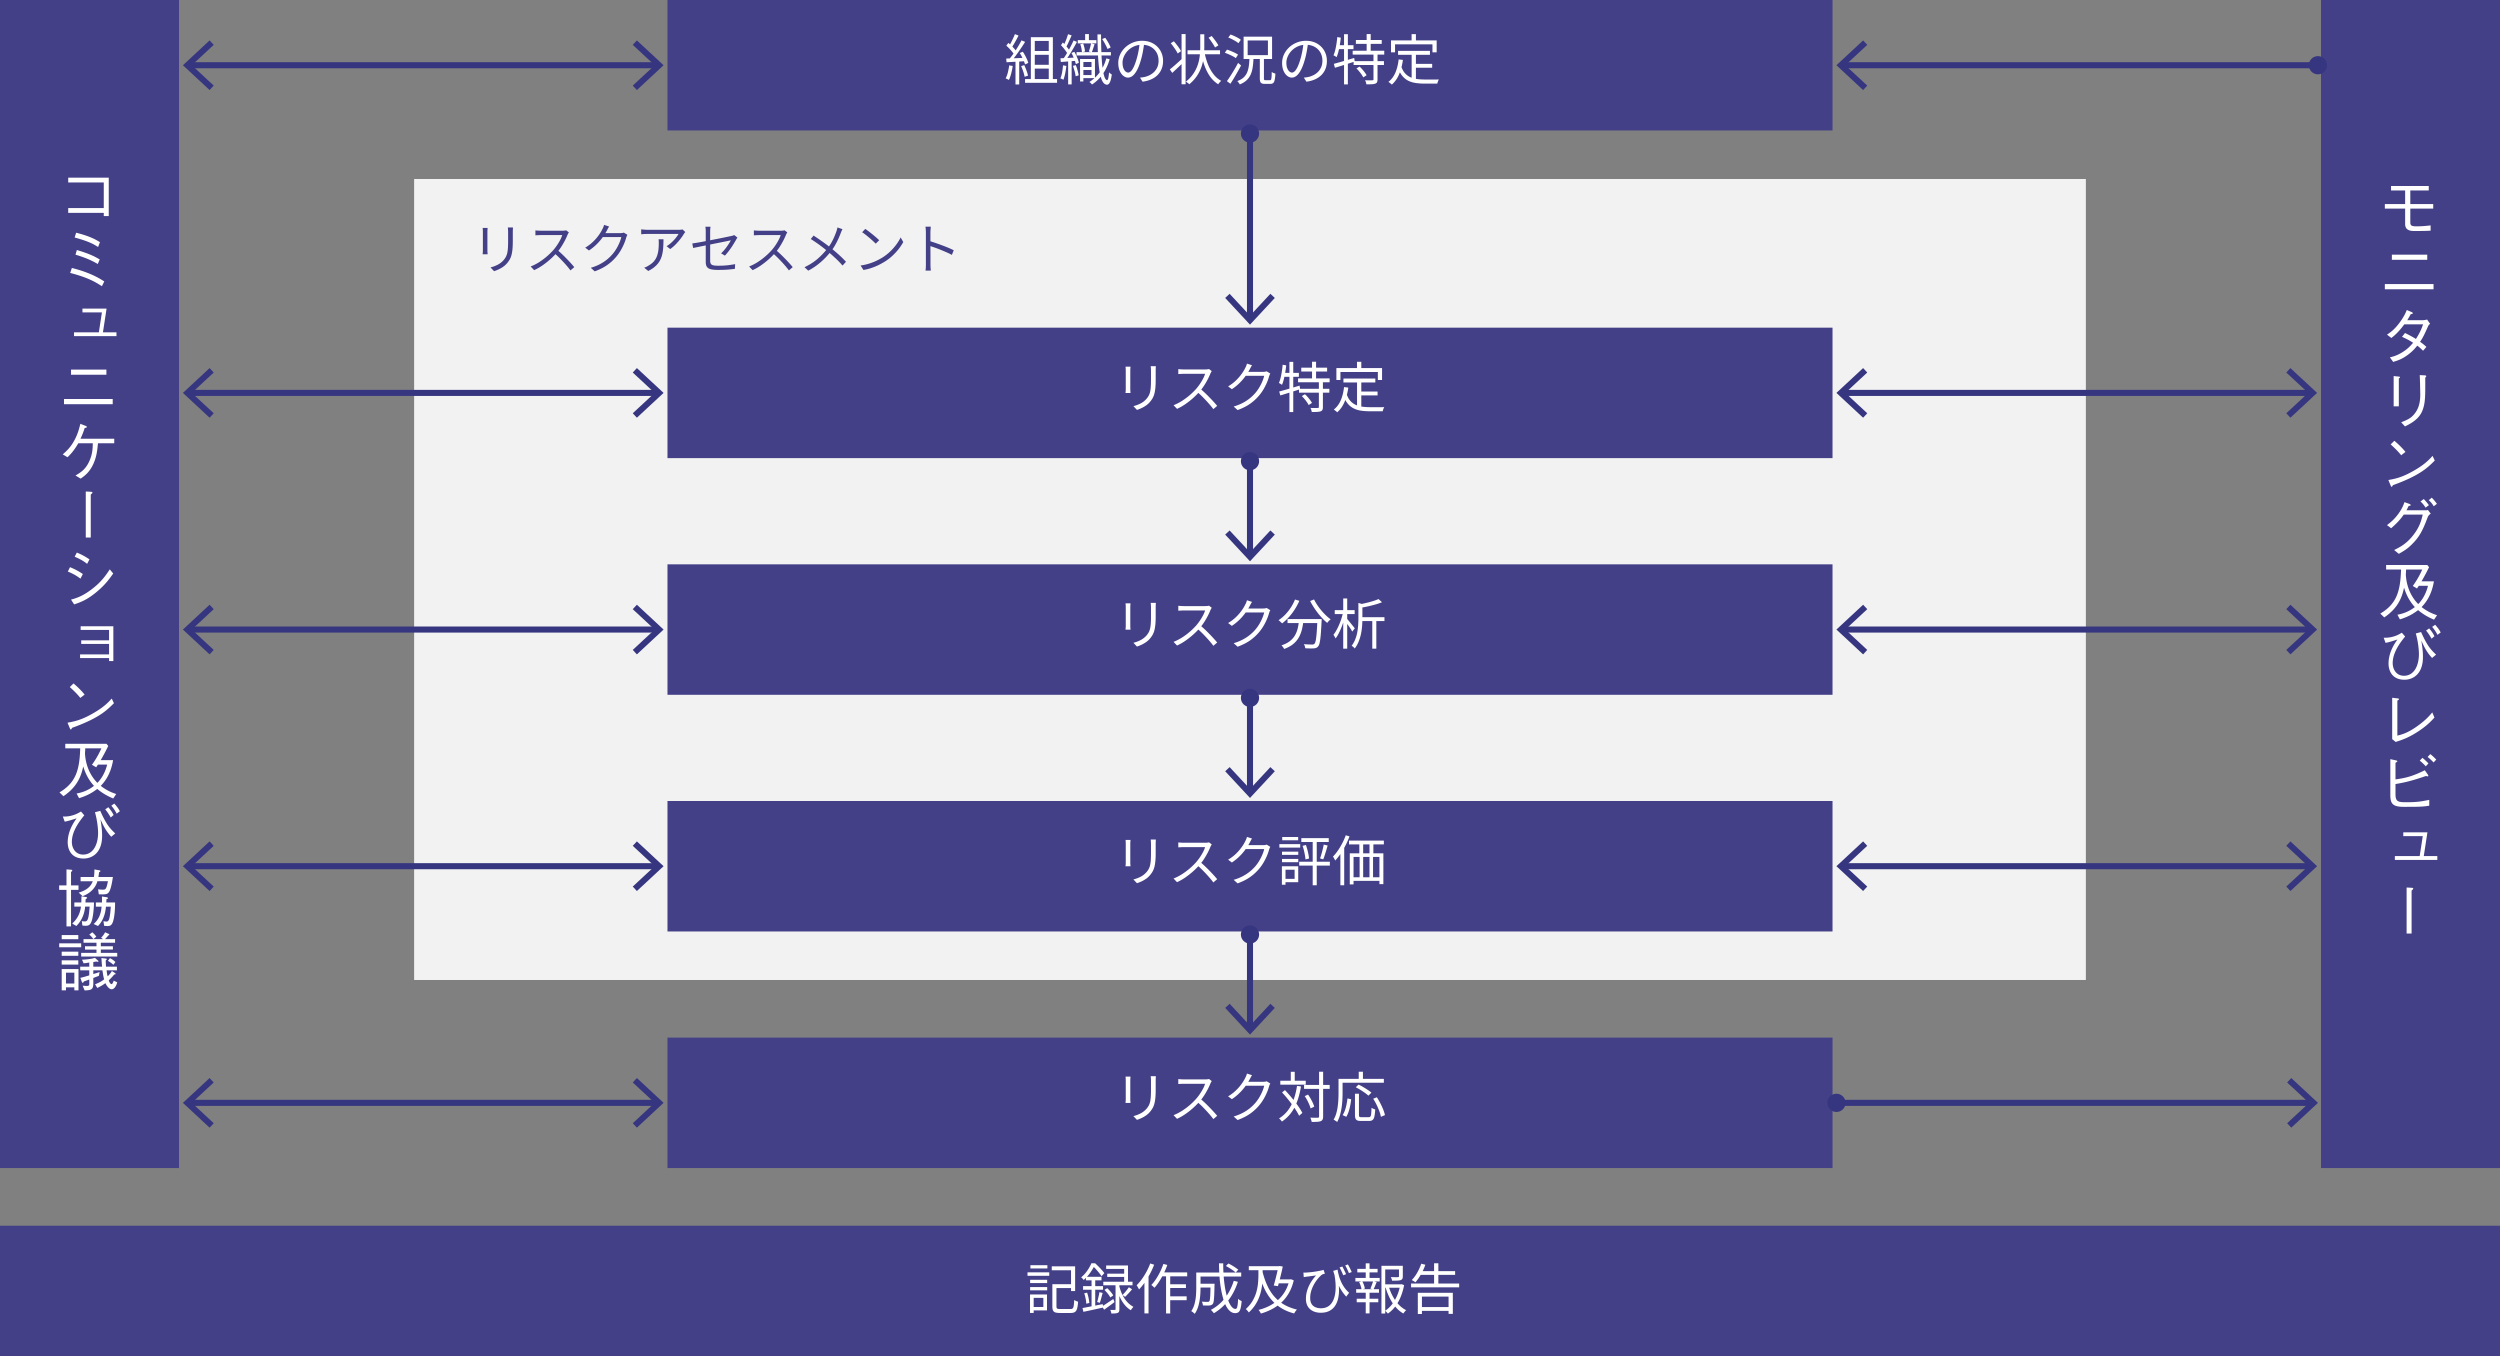 <svg xmlns="http://www.w3.org/2000/svg" width="824" height="447" viewBox="0 0 824 447"><rect x="0" y="0" width="824" height="447" fill="#808080" stroke="none"/><defs><style>.st0{fill:#444088}.st1{fill:#fff}.st3{fill:none;stroke:#363580;stroke-miterlimit:10;stroke-width:2px}.st4{fill:#363580}</style></defs><g id="Grafik"><path fill="#f2f2f2" d="M136.5 59h551v264h-551z"/><path class="st0" d="M220 0h384v43H220zM0 0h59v385H0zM220 108h384v43H220zM220 186h384v43H220zM220 264h384v43H220zM220 342h384v43H220zM0 404h824v43H0zM765 0h59v385h-59z"/><path class="st3" d="M216.546 21.5H62.454"/><path class="st4" d="M209.919 13.32l-1.364 1.465 7.223 6.713-7.223 6.715 1.364 1.465 8.796-8.18-8.796-8.178zM69.081 13.32l1.364 1.465-7.223 6.713 7.223 6.715-1.364 1.465-8.796-8.18 8.796-8.178z"/><path class="st3" d="M216.546 129.5H62.454"/><path class="st4" d="M209.919 121.32l-1.364 1.465 7.223 6.713-7.223 6.715 1.364 1.465 8.796-8.18-8.796-8.178zM69.081 121.32l1.364 1.465-7.223 6.713 7.223 6.715-1.364 1.465-8.796-8.18 8.796-8.178z"/><path class="st3" d="M216.546 207.5H62.454"/><path class="st4" d="M209.919 199.32l-1.364 1.465 7.223 6.713-7.223 6.715 1.364 1.465 8.796-8.18-8.796-8.178zM69.081 199.32l1.364 1.465-7.223 6.713 7.223 6.715-1.364 1.465-8.796-8.18 8.796-8.178z"/><path class="st3" d="M216.546 285.5H62.454"/><path class="st4" d="M209.919 277.32l-1.364 1.465 7.223 6.713-7.223 6.715 1.364 1.465 8.796-8.18-8.796-8.178zM69.081 277.32l1.364 1.465-7.223 6.713 7.223 6.715-1.364 1.465-8.796-8.18 8.796-8.178z"/><path class="st3" d="M216.546 363.5H62.454"/><path class="st4" d="M209.919 355.32l-1.364 1.465 7.223 6.713-7.223 6.715 1.364 1.465 8.796-8.18-8.796-8.178zM69.081 355.32l1.364 1.465-7.223 6.713 7.223 6.715-1.364 1.465-8.796-8.18 8.796-8.178z"/><g><path class="st3" d="M764.143 21.5H607.454"/><circle class="st4" cx="763.992" cy="21.5" r="3.008"/><path class="st4" d="M614.081 13.32l1.364 1.465-7.223 6.713 7.223 6.715-1.364 1.465-8.796-8.18 8.796-8.178z"/></g><g><path class="st3" d="M412 43.857v60.974"/><circle class="st4" cx="412" cy="44.008" r="3.008"/><path class="st4" d="M403.82 98.204l1.465-1.364 6.713 7.223 6.715-7.223 1.465 1.364-8.18 8.796-8.178-8.796z"/></g><g><path class="st3" d="M412 151.857v30.974"/><circle class="st4" cx="412" cy="152.008" r="3.008"/><path class="st4" d="M403.82 176.204l1.465-1.364 6.713 7.223 6.715-7.223 1.465 1.364-8.18 8.796-8.178-8.796z"/></g><g><path class="st3" d="M412 229.857v30.974"/><circle class="st4" cx="412" cy="230.008" r="3.008"/><path class="st4" d="M403.82 254.204l1.465-1.364 6.713 7.223 6.715-7.223 1.465 1.364-8.18 8.796-8.178-8.796z"/></g><g><path class="st3" d="M412 307.857v30.974"/><circle class="st4" cx="412" cy="308.008" r="3.008"/><path class="st4" d="M403.82 332.204l1.465-1.364 6.713 7.223 6.715-7.223 1.465 1.364-8.18 8.796-8.178-8.796z"/></g><g><path class="st3" d="M605.143 363.5h156.688"/><circle class="st4" cx="605.293" cy="363.5" r="3.008"/><path class="st4" d="M755.204 371.68l-1.364-1.465 7.223-6.713-7.223-6.715 1.364-1.465 8.796 8.18-8.796 8.178z"/></g><g><path class="st3" d="M761.546 129.5H607.454"/><path class="st4" d="M754.919 121.32l-1.364 1.465 7.223 6.713-7.223 6.715 1.364 1.465 8.796-8.18-8.796-8.178zM614.081 121.32l1.364 1.465-7.223 6.713 7.223 6.715-1.364 1.465-8.796-8.18 8.796-8.178z"/></g><g><path class="st3" d="M761.546 207.5H607.454"/><path class="st4" d="M754.919 199.32l-1.364 1.465 7.223 6.713-7.223 6.715 1.364 1.465 8.796-8.18-8.796-8.178zM614.081 199.32l1.364 1.465-7.223 6.713 7.223 6.715-1.364 1.465-8.796-8.18 8.796-8.178z"/></g><g><path class="st3" d="M761.546 285.5H607.454"/><path class="st4" d="M754.919 277.32l-1.364 1.465 7.223 6.713-7.223 6.715 1.364 1.465 8.796-8.18-8.796-8.178zM614.081 277.32l1.364 1.465-7.223 6.713 7.223 6.715-1.364 1.465-8.796-8.18 8.796-8.178z"/></g></g><g id="JP"><path class="st0" d="M160.722 75.127l-.046.611c-.018.24-.026.469-.026.685v6.012c0 .228.009.471.026.729l.046.639h-1.656c.024-.145.045-.345.063-.604.018-.258.026-.519.026-.783v-5.993c0-.156-.006-.369-.018-.64a7.376 7.376 0 00-.054-.656h1.638zm8.351-.145l-.036.729c-.012.259-.018.538-.018.838v2.916c0 1.08-.039 1.998-.117 2.754s-.191 1.4-.342 1.935-.346 1.005-.585 1.413a8.49 8.49 0 01-.847 1.188c-.384.456-.824.854-1.322 1.196s-1.006.631-1.521.864c-.516.234-.996.423-1.439.567l-1.17-1.242a10.801 10.801 0 002.349-.873 6.637 6.637 0 001.953-1.521c.323-.371.585-.752.782-1.143.199-.39.349-.825.451-1.305.102-.48.17-1.038.207-1.674.035-.637.054-1.381.054-2.232v-2.844c0-.3-.009-.579-.027-.838-.019-.258-.039-.5-.063-.729h1.692zM187.506 76.603a2.354 2.354 0 00-.226.351c-.09.162-.165.31-.225.441-.229.588-.528 1.239-.9 1.953s-.786 1.419-1.241 2.115a16.238 16.238 0 01-1.44 1.89 25.51 25.51 0 01-2.179 2.169 26.226 26.226 0 01-2.502 1.962 17.747 17.747 0 01-2.735 1.558l-1.152-1.207c.972-.383 1.905-.86 2.8-1.431a22.852 22.852 0 004.617-3.915 17.9 17.9 0 002.296-3.356c.316-.606.549-1.155.692-1.647h-7.021c-.203 0-.435.006-.692.018-.259.013-.492.024-.702.037-.21.012-.352.023-.423.035v-1.638a19.033 19.033 0 001.817.109h6.948c.3 0 .567-.012.802-.036.233-.024.416-.06.549-.108l.918.702zm-3.799 5.795c.492.408 1 .858 1.521 1.35.521.492 1.035 1 1.539 1.521s.972 1.02 1.404 1.494c.432.475.803.902 1.115 1.287l-1.26 1.08c-.42-.576-.924-1.197-1.512-1.863s-1.209-1.332-1.863-1.998-1.311-1.281-1.971-1.845l1.025-1.026zM200.771 74.658c-.156.24-.307.495-.45.766-.144.27-.258.488-.342.656-.36.66-.81 1.371-1.351 2.134-.539.762-1.182 1.515-1.926 2.259s-1.602 1.439-2.574 2.088l-1.241-.936c.78-.456 1.476-.955 2.088-1.494a15.067 15.067 0 001.61-1.639c.463-.552.855-1.08 1.18-1.584s.582-.959.773-1.367c.096-.156.201-.375.315-.657s.194-.537.243-.765l1.674.539zm6.03 2.737c-.084.12-.161.273-.233.459a13.99 13.99 0 00-.18.495 14.507 14.507 0 01-.685 1.971c-.3.714-.66 1.435-1.08 2.16a14.76 14.76 0 01-1.439 2.062 15.557 15.557 0 01-2.926 2.727c-1.133.822-2.547 1.545-4.238 2.169l-1.296-1.17c1.104-.324 2.094-.717 2.97-1.179s1.662-.975 2.357-1.539a13.853 13.853 0 001.854-1.801c.468-.551.897-1.157 1.287-1.817s.723-1.323.999-1.989c.275-.666.475-1.269.594-1.809h-6.678l.576-1.297h5.742a4.6 4.6 0 00.666-.045c.203-.029.371-.074.504-.135l1.205.738zM225.863 76.477a6.144 6.144 0 00-.242.306 6.48 6.48 0 00-.244.343c-.228.408-.566.908-1.017 1.502-.45.595-.97 1.201-1.557 1.818a12.69 12.69 0 01-1.908 1.647l-1.188-.954c.42-.24.831-.531 1.233-.873.401-.342.78-.702 1.134-1.08s.666-.75.936-1.116c.271-.366.483-.687.64-.963h-10.26c-.337 0-.673.009-1.009.027-.336.018-.684.045-1.043.081v-1.639c.312.049.647.088 1.008.117.359.03.707.045 1.044.045h10.332c.12 0 .261-.002.423-.009.162-.006.32-.021.477-.045l.36-.054.882.846zm-7.181 2.376c0 .972-.03 1.884-.09 2.736-.061.852-.18 1.649-.36 2.394s-.453 1.432-.819 2.061a7.204 7.204 0 01-1.467 1.765c-.611.546-1.374 1.047-2.285 1.503l-1.332-1.08c.252-.084.521-.195.81-.333s.558-.297.81-.478c.708-.419 1.271-.894 1.692-1.422.42-.527.735-1.101.944-1.719a9.315 9.315 0 00.433-1.962 19.38 19.38 0 00.116-2.151c0-.228-.002-.443-.008-.647a5.848 5.848 0 00-.063-.666h1.62zM243.054 78.295a6.089 6.089 0 00-.433.72c-.216.372-.459.783-.729 1.233a27.627 27.627 0 01-1.909 2.772c-.354.45-.705.861-1.053 1.232l-1.26-.756c.455-.407.894-.879 1.313-1.412.42-.534.795-1.057 1.125-1.566s.585-.945.765-1.305c-.071.012-.314.062-.729.152s-.939.198-1.575.324l-2.124.423c-.779.156-1.572.315-2.376.478l-2.313.468c-.737.15-1.395.285-1.971.405-.576.119-1.02.21-1.332.27l-.27-1.494c.324-.048.773-.117 1.35-.207s1.227-.203 1.953-.342c.727-.138 1.488-.285 2.286-.441l2.358-.459c.773-.149 1.496-.293 2.168-.432.672-.138 1.248-.258 1.729-.359.48-.103.816-.172 1.008-.207.192-.049.375-.1.549-.153s.31-.111.406-.171l1.062.828zm-10.441 8.027v-9.936c0-.18-.003-.363-.009-.549a10.483 10.483 0 00-.036-.559 5.498 5.498 0 00-.081-.549h1.71c-.048.264-.08.54-.099.828s-.027.564-.027.828v9.558c0 .408.069.732.207.972.138.24.394.412.765.514.372.102.918.152 1.639.152.695 0 1.355-.018 1.98-.054a22.734 22.734 0 001.836-.18c.6-.084 1.199-.181 1.799-.288l-.071 1.548c-.528.072-1.087.138-1.675.198-.588.06-1.209.102-1.862.126-.654.024-1.358.036-2.115.036-.827 0-1.506-.055-2.034-.162-.527-.108-.93-.273-1.205-.495a1.666 1.666 0 01-.567-.828 3.913 3.913 0 01-.153-1.161zM259.506 76.603a2.354 2.354 0 00-.226.351c-.09.162-.165.31-.225.441-.229.588-.528 1.239-.9 1.953s-.786 1.419-1.241 2.115a16.238 16.238 0 01-1.44 1.89 25.51 25.51 0 01-2.179 2.169 26.226 26.226 0 01-2.502 1.962 17.747 17.747 0 01-2.735 1.558l-1.152-1.207c.972-.383 1.905-.86 2.8-1.431a22.852 22.852 0 004.617-3.915 17.9 17.9 0 002.296-3.356c.316-.606.549-1.155.692-1.647h-7.021c-.203 0-.435.006-.692.018-.259.013-.492.024-.702.037-.21.012-.352.023-.423.035v-1.638a19.033 19.033 0 001.817.109h6.948c.3 0 .567-.012.802-.036.233-.024.416-.06.549-.108l.918.702zm-3.799 5.795c.492.408 1 .858 1.521 1.35.521.492 1.035 1 1.539 1.521s.972 1.02 1.404 1.494c.432.475.803.902 1.115 1.287l-1.26 1.08c-.42-.576-.924-1.197-1.512-1.863s-1.209-1.332-1.863-1.998-1.311-1.281-1.971-1.845l1.025-1.026zM277.686 75.541a4.866 4.866 0 00-.314.629 14.3 14.3 0 00-.279.685 25.833 25.833 0 01-1.881 4.015c-.402.695-.85 1.361-1.342 1.997a27.613 27.613 0 01-1.953 2.214 23.65 23.65 0 01-2.447 2.17 20.996 20.996 0 01-3.069 1.953l-1.242-1.135c1.681-.792 3.123-1.713 4.329-2.763s2.266-2.163 3.178-3.339a15.263 15.263 0 001.836-2.881 27.83 27.83 0 001.17-2.789c.06-.181.125-.399.197-.657s.127-.483.162-.675l1.656.576zm-9.522 2.105c.443.288.924.609 1.439.963.516.354 1.031.715 1.548 1.08a63.65 63.65 0 011.468 1.071c.461.348.86.66 1.196.936a65.15 65.15 0 012.664 2.259 32.372 32.372 0 012.358 2.332l-1.135 1.241a30.066 30.066 0 00-2.33-2.421 88.123 88.123 0 00-2.547-2.259c-.324-.276-.703-.582-1.135-.918s-.896-.69-1.395-1.062a38.705 38.705 0 00-1.539-1.09 74.468 74.468 0 00-1.53-.999l.937-1.134zM283.644 87.511a18.519 18.519 0 002.889-.648c.87-.275 1.665-.588 2.386-.936.72-.349 1.361-.696 1.926-1.044.924-.576 1.775-1.239 2.556-1.989s1.464-1.526 2.052-2.331c.588-.804 1.057-1.572 1.404-2.304l.863 1.53a16.73 16.73 0 01-1.512 2.268c-.6.768-1.277 1.506-2.033 2.214s-1.59 1.351-2.502 1.926c-.601.372-1.258.738-1.971 1.099a19.2 19.2 0 01-2.341.98 18.25 18.25 0 01-2.763.711l-.954-1.476zm1.547-12.061c.324.216.695.483 1.116.802a47.752 47.752 0 012.52 2.043c.383.336.701.63.953.882l-1.134 1.134a36.665 36.665 0 00-2.07-1.899c-.433-.366-.859-.715-1.279-1.045s-.797-.603-1.133-.818l1.025-1.099zM305.172 87.061V76.584c0-.252-.013-.558-.037-.918a9.197 9.197 0 00-.107-.953h1.764c-.023.264-.051.576-.08.936-.031.36-.045.672-.045.936v3.771c0 .738.002 1.471.008 2.196s.01 1.403.01 2.034v2.475c0 .192.003.414.009.666s.021.507.045.765c.024.259.042.489.054.693h-1.746c.049-.288.082-.63.1-1.026.018-.396.027-.762.027-1.098zm1.187-7.632c.588.18 1.238.394 1.953.639.714.246 1.443.507 2.188.783.743.276 1.448.556 2.114.837.666.282 1.245.549 1.737.801l-.612 1.53a19.808 19.808 0 00-1.745-.854 90.496 90.496 0 00-1.99-.838 45.673 45.673 0 00-1.961-.746 33.282 33.282 0 00-1.684-.55v-1.602z"/><g><path class="st1" d="M332.639 21.545l1.152.198a22.269 22.269 0 01-.504 2.511c-.217.822-.469 1.521-.757 2.098a2.046 2.046 0 00-.315-.181l-.396-.188a3.335 3.335 0 00-.368-.153c.311-.552.561-1.209.746-1.971.186-.763.333-1.533.441-2.313zm-.991-2.25c.804-.023 1.77-.057 2.898-.099 1.127-.042 2.285-.093 3.474-.153v1.116c-1.14.072-2.257.138-3.349.198l-2.916.162-.107-1.225zm.037-4.248l.666-.899a17.204 17.204 0 011.979 1.917c.289.33.51.627.666.891l-.72 1.044a7.952 7.952 0 00-.675-.954 18.418 18.418 0 00-1.917-1.998zm2.825-3.798l1.207.468c-.217.433-.457.889-.721 1.368-.264.48-.521.939-.773 1.377a14.12 14.12 0 01-.738 1.161l-.936-.414c.228-.348.461-.753.701-1.215s.475-.936.703-1.422c.227-.486.414-.928.557-1.323zm2.178 2.052l1.188.504c-.42.685-.886 1.401-1.396 2.151a81.981 81.981 0 01-1.539 2.187 25.534 25.534 0 01-1.458 1.837l-.863-.45c.348-.408.707-.87 1.08-1.387a42.62 42.62 0 002.14-3.293c.324-.553.606-1.068.847-1.549zm-1.979 6.516h1.224v8.028h-1.224v-8.028zm1.403-2.34l1.009-.432c.264.396.516.816.756 1.26.239.444.452.877.639 1.297.186.42.32.798.404 1.134l-1.062.504c-.097-.336-.233-.72-.414-1.152-.18-.432-.384-.876-.612-1.332a14.245 14.245 0 00-.72-1.278zm.468 4.32l1.008-.342c.265.553.514 1.152.748 1.8.233.648.398 1.206.494 1.675l-1.115.377a12.331 12.331 0 00-.45-1.7 21.101 21.101 0 00-.685-1.81zm1.278 4.266h10.548v1.224h-10.548v-1.224zm1.909-13.806h7.254v14.562h-1.351v-13.32h-4.607v13.32h-1.296V12.257zm.702 4.554h5.832v1.242h-5.832v-1.242zm0 4.554h5.832v1.242h-5.832v-1.242zM350.369 21.545l1.098.18a24.218 24.218 0 01-.379 2.484c-.168.816-.365 1.512-.594 2.088a3.659 3.659 0 00-.477-.252 7.084 7.084 0 00-.514-.216c.24-.552.43-1.209.567-1.971.138-.763.237-1.533.298-2.313zm-.847-2.34c.685-.023 1.491-.06 2.421-.107.93-.049 1.887-.097 2.871-.145l-.018 1.08c-.925.072-1.83.145-2.719.216-.888.072-1.697.132-2.43.181l-.126-1.225zm.181-4.302l.611-.9c.3.276.6.589.9.937.299.348.572.684.818 1.008s.436.624.567.9l-.647 1.062c-.133-.288-.324-.608-.576-.963s-.522-.711-.811-1.071a12.137 12.137 0 00-.863-.972zm4.157-1.566l1.099.468a64.016 64.016 0 01-2.502 4.303 22.637 22.637 0 01-1.278 1.817l-.792-.413c.384-.541.792-1.171 1.224-1.891a42.333 42.333 0 002.25-4.284zm-1.836-2.069l1.188.396-.604 1.359c-.21.473-.417.927-.621 1.358-.204.433-.408.816-.611 1.152l-.918-.378c.191-.336.387-.731.584-1.188.199-.455.385-.924.559-1.403.174-.48.314-.912.423-1.296zm.037 8.477h1.152v8.063h-1.152v-8.063zm1.08-2.304l.972-.342c.228.371.441.776.64 1.215.197.438.371.863.521 1.277s.255.783.314 1.107l-1.008.432c-.06-.324-.164-.699-.314-1.125s-.321-.86-.514-1.305a15.528 15.528 0 00-.611-1.26zm.504 4.284l.936-.27c.217.528.411 1.107.586 1.737.174.63.297 1.173.369 1.629l-1.009.323c-.048-.467-.159-1.02-.333-1.655s-.357-1.224-.549-1.765zm1.187-4.536h11.322v1.098h-11.322v-1.098zm.397-3.96h6.139v1.079h-6.139v-1.079zm.755 6.21h1.098v7.416h-1.098v-7.416zm.073-4.86l.953-.216c.156.408.291.857.406 1.35a8.5 8.5 0 01.207 1.26l-1.026.252a8.374 8.374 0 00-.162-1.277 8.837 8.837 0 00-.378-1.368zm.396 4.86h4.445v6.317h-4.445v-1.008h3.312v-4.302h-3.312v-1.008zm.071 2.646h3.708v.99h-3.708v-.99zm1.134-10.854h1.242v2.592h-1.242v-2.592zm1.963 3.06l1.151.288c-.156.456-.312.927-.468 1.413s-.312.903-.469 1.251l-.953-.271a25.361 25.361 0 00.54-1.8c.084-.323.15-.618.199-.882zm5.004 4.95l1.115.288c-.492 1.764-1.224 3.357-2.195 4.779a13.017 13.017 0 01-3.619 3.555c-.06-.084-.141-.18-.242-.288s-.207-.213-.314-.315a1.975 1.975 0 00-.307-.242 12.326 12.326 0 003.52-3.34 13.575 13.575 0 002.043-4.437zm-2.898-7.902h1.17c.012 1.681.039 3.273.081 4.779s.11 2.883.207 4.131c.096 1.248.226 2.328.387 3.24.162.912.351 1.62.567 2.124.216.504.474.768.773.792.145.012.271-.213.379-.675.107-.462.191-1.09.252-1.881a2.71 2.71 0 00.629.522c.121.072.211.133.271.18-.108.877-.246 1.561-.414 2.053-.168.491-.351.834-.549 1.025-.198.192-.399.288-.603.288-.529-.024-.973-.306-1.332-.846-.36-.54-.654-1.306-.883-2.295-.228-.99-.408-2.166-.539-3.528a74.719 74.719 0 01-.289-4.554c-.06-1.675-.096-3.459-.107-5.355zm1.547 1.53l1.009-.414c.359.492.707 1.041 1.043 1.646.336.606.582 1.125.738 1.558l-1.044.485c-.108-.299-.259-.639-.45-1.017s-.398-.765-.621-1.161a15.152 15.152 0 00-.675-1.098zM377.152 14.075c-.12.937-.273 1.914-.459 2.934a27.452 27.452 0 01-.711 2.971c-.359 1.235-.759 2.268-1.197 3.096-.438.828-.908 1.452-1.412 1.872s-1.033.63-1.584.63c-.529 0-1.039-.192-1.531-.576s-.894-.938-1.205-1.665c-.312-.726-.469-1.581-.469-2.564s.201-1.914.604-2.79.96-1.653 1.674-2.331 1.551-1.215 2.512-1.611a7.984 7.984 0 013.078-.594c1.055 0 2.006.174 2.853.521a6.492 6.492 0 012.169 1.432 6.363 6.363 0 011.386 2.105c.324.799.486 1.653.486 2.565 0 1.26-.268 2.37-.802 3.33-.533.96-1.302 1.739-2.304 2.34s-2.217.996-3.645 1.188l-.847-1.332c.289-.037.564-.072.828-.108s.504-.078.721-.126c.576-.132 1.137-.339 1.683-.621s1.035-.642 1.467-1.08c.433-.438.776-.96 1.035-1.566.258-.605.388-1.299.388-2.078 0-.732-.121-1.414-.361-2.043a4.81 4.81 0 00-1.062-1.666 5.043 5.043 0 00-1.71-1.134c-.672-.275-1.439-.414-2.304-.414-.984 0-1.875.181-2.673.54a6.5 6.5 0 00-3.321 3.321c-.3.69-.45 1.365-.45 2.024 0 .757.1 1.378.297 1.863.198.486.438.844.721 1.071.281.228.561.342.836.342.289 0 .582-.141.883-.423.3-.281.605-.738.918-1.368s.617-1.448.918-2.457c.264-.864.488-1.782.675-2.754s.321-1.926.405-2.862l1.512.019zM385.576 22.877a48.428 48.428 0 001.881-1.584 97.316 97.316 0 002.224-2.016l.558 1.098a325.55 325.55 0 01-1.988 1.899c-.679.642-1.306 1.227-1.881 1.755l-.793-1.152zm.307-8.64l1.025-.63c.301.336.6.699.9 1.089.3.39.582.774.846 1.151.264.379.469.718.612 1.018l-1.116.756a7.139 7.139 0 00-.576-1.053 28.876 28.876 0 00-.818-1.197 23.012 23.012 0 00-.873-1.134zm3.563-3.006h1.332v16.542h-1.332V11.231zm6.157.054h1.332v4.194c0 .972-.054 1.985-.162 3.042a16.187 16.187 0 01-.666 3.194 12.985 12.985 0 01-1.494 3.15c-.659 1.026-1.536 1.995-2.628 2.907-.132-.133-.303-.279-.513-.441s-.405-.303-.585-.423c1.068-.876 1.917-1.8 2.547-2.772a12.012 12.012 0 001.413-2.961c.312-1.002.516-1.988.612-2.961.096-.972.144-1.884.144-2.735v-4.194zm-4.195 5.274h10.711v1.332h-10.711v-1.332zm5.58.576a21.613 21.613 0 001.125 3.996c.486 1.236 1.092 2.328 1.818 3.276a8.295 8.295 0 002.583 2.25 3.096 3.096 0 00-.351.324 7.145 7.145 0 00-.36.405 3.138 3.138 0 00-.279.387 9.289 9.289 0 01-2.637-2.493c-.738-1.026-1.354-2.208-1.845-3.546a27.672 27.672 0 01-1.188-4.348l1.134-.252zm1.35-4.697l1.026-.576c.265.312.54.656.828 1.035.288.378.556.746.802 1.106.245.36.44.679.584.954l-1.098.684c-.145-.275-.333-.6-.566-.972-.234-.372-.49-.756-.766-1.151a17.64 17.64 0 00-.811-1.08zM403.703 17.387l.701-1.025c.42.12.857.273 1.314.459.455.186.894.384 1.314.594.42.21.762.405 1.025.585l-.738 1.17c-.252-.204-.582-.414-.99-.63s-.84-.423-1.295-.621c-.457-.197-.9-.375-1.332-.531zm.684 9.36c.348-.479.738-1.053 1.17-1.719a57.405 57.405 0 002.52-4.293l.99.846c-.348.648-.723 1.329-1.125 2.043s-.807 1.413-1.215 2.097a45.767 45.767 0 01-1.188 1.891l-1.152-.864zm.449-14.382l.756-.99c.385.133.789.297 1.216.495.426.198.834.405 1.224.621.391.216.705.426.945.63l-.792 1.116a6.113 6.113 0 00-.909-.648c-.378-.228-.777-.45-1.197-.666s-.834-.401-1.242-.558zm6.984 6.912h1.332a29.15 29.15 0 01-.27 2.934c-.133.889-.357 1.684-.676 2.385a5.875 5.875 0 01-1.322 1.854c-.564.534-1.314.993-2.25 1.377-.049-.108-.121-.231-.217-.369s-.197-.272-.306-.405a2.631 2.631 0 00-.306-.323c.852-.312 1.533-.699 2.043-1.161s.9-.999 1.17-1.611c.27-.611.462-1.308.576-2.088a24.67 24.67 0 00.225-2.592zm-1.925-7.2h9.378v7.362h-9.378v-7.362zm1.332 1.26v4.824h6.678v-4.824h-6.678zm4.013 5.958h1.35v6.498c0 .276.033.453.1.531s.213.117.441.117h1.439c.156 0 .273-.066.352-.198s.135-.393.17-.783c.037-.39.061-.969.072-1.737.096.072.217.145.36.217s.291.135.44.188c.15.054.285.099.406.136-.049.888-.127 1.578-.234 2.069-.108.492-.273.834-.495 1.026-.222.191-.537.288-.945.288h-1.764c-.444 0-.79-.054-1.035-.162a.927.927 0 01-.513-.567c-.097-.27-.145-.639-.145-1.107v-6.516zM431.152 14.075c-.12.937-.273 1.914-.459 2.934a27.452 27.452 0 01-.711 2.971c-.359 1.235-.759 2.268-1.197 3.096-.438.828-.908 1.452-1.412 1.872s-1.033.63-1.584.63c-.529 0-1.039-.192-1.531-.576s-.894-.938-1.205-1.665c-.312-.726-.469-1.581-.469-2.564s.201-1.914.604-2.79.96-1.653 1.674-2.331 1.551-1.215 2.512-1.611a7.984 7.984 0 013.078-.594c1.055 0 2.006.174 2.853.521a6.492 6.492 0 012.169 1.432 6.363 6.363 0 011.386 2.105c.324.799.486 1.653.486 2.565 0 1.26-.268 2.37-.802 3.33-.533.96-1.302 1.739-2.304 2.34s-2.217.996-3.645 1.188l-.847-1.332c.289-.037.564-.072.828-.108s.504-.078.721-.126c.576-.132 1.137-.339 1.683-.621s1.035-.642 1.467-1.08c.433-.438.776-.96 1.035-1.566.258-.605.388-1.299.388-2.078 0-.732-.121-1.414-.361-2.043a4.81 4.81 0 00-1.062-1.666 5.043 5.043 0 00-1.71-1.134c-.672-.275-1.439-.414-2.304-.414-.984 0-1.875.181-2.673.54a6.5 6.5 0 00-3.321 3.321c-.3.69-.45 1.365-.45 2.024 0 .757.1 1.378.297 1.863.198.486.438.844.721 1.071.281.228.561.342.836.342.289 0 .582-.141.883-.423.3-.281.605-.738.918-1.368s.617-1.448.918-2.457c.264-.864.488-1.782.675-2.754s.321-1.926.405-2.862l1.512.019zM440.765 12.221l1.17.198c-.084.792-.192 1.578-.324 2.358s-.285 1.518-.459 2.214-.375 1.313-.603 1.854a2.641 2.641 0 00-.297-.207c-.127-.078-.256-.156-.388-.234s-.246-.135-.342-.171c.228-.517.42-1.099.576-1.746.155-.648.29-1.338.405-2.07.113-.731.2-1.464.261-2.196zm-1.134 8.82c.576-.156 1.227-.336 1.953-.54.726-.204 1.5-.429 2.321-.675l2.439-.729.18 1.188-3.42 1.089c-1.151.366-2.19.688-3.114.963l-.359-1.296zm1.26-6.138h5.22v1.296h-5.437l.217-1.296zm2.105-3.635h1.26v16.541h-1.26V11.268zm2.844 5.453h10.404v1.278H445.84v-1.278zm.306 3.42h10.008v1.278h-10.008v-1.278zm.756-6.948h8.514v1.26h-8.514v-1.26zm.18 9.36l1.026-.611c.312.275.614.582.909.918.294.336.566.675.818 1.017.252.343.451.651.595.927l-1.099.702a7.11 7.11 0 00-.558-.936c-.24-.349-.507-.699-.801-1.054a11.492 11.492 0 00-.892-.963zm5.617-4.752h1.331v8.334c0 .408-.051.721-.153.937-.102.216-.303.384-.603.504-.276.096-.657.159-1.144.188-.485.03-1.076.045-1.772.045a4.066 4.066 0 00-.153-.692 2.84 2.84 0 00-.279-.657c.553.012 1.054.018 1.504.018s.746-.006.891-.018c.145 0 .243-.023.297-.072.055-.047.082-.132.082-.252v-8.334zm-2.25-6.57h1.331v6.174h-1.331v-6.174zM460.996 19.583l1.404.162c-.252 1.812-.672 3.402-1.26 4.771-.588 1.367-1.387 2.495-2.395 3.384a2.604 2.604 0 00-.314-.298c-.139-.113-.279-.228-.424-.342a6.13 6.13 0 00-.377-.278c.996-.78 1.761-1.8 2.295-3.061.533-1.26.891-2.706 1.07-4.338zm-2.519-6.264h15.048v3.924h-1.386v-2.628h-12.33v2.628h-1.332v-3.924zm3.383 8.586c.312.924.72 1.668 1.224 2.231a5.241 5.241 0 001.746 1.297c.66.3 1.389.504 2.188.611a19.29 19.29 0 002.583.162h3.905c.324 0 .57-.006.738-.018a5.733 5.733 0 00-.386.918 3.418 3.418 0 00-.117.449h-4.212c-1.067 0-2.055-.068-2.961-.207-.906-.138-1.722-.393-2.448-.765s-1.371-.899-1.935-1.584c-.564-.684-1.038-1.571-1.422-2.664l1.098-.432zm-1.061-5.148h10.512v1.296h-10.512v-1.296zm4.464-5.508h1.422v2.916h-1.422v-2.916zm.017 6.156h1.404v9.126l-1.404-.198v-8.928zm.702 3.654h6.066v1.261h-6.066v-1.261z"/></g><g><path class="st1" d="M372.616 120.852l-.046.611c-.018.24-.026.469-.026.685v6.012c0 .228.009.471.026.729l.046.639h-1.656c.024-.145.045-.345.063-.604.018-.258.026-.519.026-.783v-5.993c0-.156-.006-.369-.018-.64a7.376 7.376 0 00-.054-.656h1.638zm8.352-.145l-.036.729c-.012.259-.018.538-.018.838v2.916c0 1.08-.039 1.998-.117 2.754s-.191 1.4-.342 1.935-.346 1.005-.585 1.413a8.49 8.49 0 01-.847 1.188c-.384.456-.824.854-1.322 1.196s-1.006.631-1.521.864c-.516.234-.996.423-1.439.567l-1.17-1.242a10.801 10.801 0 002.349-.873 6.637 6.637 0 001.953-1.521c.323-.371.585-.752.782-1.143.199-.39.349-.825.451-1.305.102-.48.17-1.038.207-1.674.035-.637.054-1.381.054-2.232v-2.844c0-.3-.009-.579-.027-.838-.019-.258-.039-.5-.063-.729h1.692zM399.4 122.327a2.354 2.354 0 00-.226.351c-.09.162-.165.31-.225.441-.229.588-.528 1.239-.9 1.953s-.786 1.419-1.241 2.115a16.238 16.238 0 01-1.44 1.89 25.51 25.51 0 01-2.179 2.169 26.226 26.226 0 01-2.502 1.962 17.747 17.747 0 01-2.735 1.558l-1.152-1.207c.972-.383 1.905-.86 2.8-1.431a22.852 22.852 0 004.617-3.915 17.9 17.9 0 002.296-3.356c.316-.606.549-1.155.692-1.647h-7.021c-.203 0-.435.006-.692.018-.259.013-.492.024-.702.037-.21.012-.352.023-.423.035v-1.638a19.033 19.033 0 001.817.109h6.948c.3 0 .567-.012.802-.036.233-.024.416-.06.549-.108l.918.702zm-3.798 5.796c.492.408 1 .858 1.521 1.35.521.492 1.035 1 1.539 1.521s.972 1.02 1.404 1.494c.432.475.803.902 1.115 1.287l-1.26 1.08c-.42-.576-.924-1.197-1.512-1.863s-1.209-1.332-1.863-1.998-1.311-1.281-1.971-1.845l1.025-1.026zM412.666 120.383c-.156.24-.307.495-.45.766-.144.27-.258.488-.342.656-.36.66-.81 1.371-1.351 2.134-.539.762-1.182 1.515-1.926 2.259s-1.602 1.439-2.574 2.088l-1.241-.936c.78-.456 1.476-.955 2.088-1.494a15.067 15.067 0 001.61-1.639c.463-.552.855-1.08 1.18-1.584s.582-.959.773-1.367c.096-.156.201-.375.315-.657s.194-.537.243-.765l1.674.539zm6.029 2.736c-.084.12-.161.273-.233.459a13.99 13.99 0 00-.18.495 14.507 14.507 0 01-.685 1.971c-.3.714-.66 1.435-1.08 2.16a14.76 14.76 0 01-1.439 2.062 15.557 15.557 0 01-2.926 2.727c-1.133.822-2.547 1.545-4.238 2.169l-1.296-1.17c1.104-.324 2.094-.717 2.97-1.179s1.662-.975 2.357-1.539a13.853 13.853 0 001.854-1.801c.468-.551.897-1.157 1.287-1.817s.723-1.323.999-1.989c.275-.666.475-1.269.594-1.809h-6.678l.576-1.297h5.742a4.6 4.6 0 00.666-.045c.203-.029.371-.074.504-.135l1.205.738zM422.764 120.221l1.17.198a37.643 37.643 0 01-.324 2.358c-.131.78-.285 1.518-.459 2.214s-.375 1.313-.603 1.854c-.071-.061-.171-.129-.297-.207s-.255-.156-.388-.234a2.207 2.207 0 00-.342-.171c.229-.517.42-1.099.576-1.746.156-.648.291-1.338.405-2.07.114-.731.2-1.464.261-2.196zm-1.134 8.82c.576-.156 1.228-.336 1.953-.54s1.5-.429 2.321-.675l2.439-.729.18 1.188-3.42 1.089a177.75 177.75 0 01-3.113.963l-.36-1.296zm1.261-6.138h5.219v1.296h-5.436l.217-1.296zm2.105-3.635h1.26v16.541h-1.26v-16.541zm2.844 5.453h10.404v1.278H427.84v-1.278zm.306 3.42h10.008v1.278h-10.008v-1.278zm.756-6.948h8.514v1.26h-8.514v-1.26zm.18 9.36l1.025-.611c.312.275.615.582.91.918.293.336.566.675.818 1.017.252.343.45.651.594.927l-1.098.702a7.129 7.129 0 00-.559-.936c-.24-.349-.506-.699-.801-1.054a11.657 11.657 0 00-.891-.963zm5.616-4.752h1.331v8.334c0 .408-.051.721-.152.937s-.303.384-.604.504c-.275.096-.656.159-1.143.188-.486.03-1.077.045-1.773.045a3.96 3.96 0 00-.152-.692 2.883 2.883 0 00-.279-.657c.553.012 1.053.018 1.504.018s.746-.006.891-.018c.144 0 .242-.023.297-.072.054-.047.081-.132.081-.252v-8.334zm-2.25-6.57h1.331v6.174h-1.331v-6.174zM442.996 127.583l1.404.162c-.252 1.812-.672 3.402-1.26 4.771-.589 1.367-1.387 2.495-2.395 3.384a2.682 2.682 0 00-.314-.298c-.139-.113-.279-.228-.424-.342a6.115 6.115 0 00-.378-.278c.996-.78 1.761-1.8 2.295-3.061.534-1.26.892-2.706 1.071-4.338zm-2.519-6.264h15.047v3.924h-1.385v-2.628h-12.33v2.628h-1.332v-3.924zm3.382 8.586c.312.924.721 1.668 1.225 2.231a5.241 5.241 0 001.746 1.297c.66.3 1.389.504 2.188.611.797.108 1.658.162 2.582.162h3.906c.324 0 .57-.006.738-.018a5.722 5.722 0 00-.386.918 3.267 3.267 0 00-.117.449h-4.213c-1.067 0-2.055-.068-2.961-.207a7.945 7.945 0 01-2.447-.765 6.11 6.11 0 01-1.936-1.584c-.564-.684-1.037-1.571-1.422-2.664l1.098-.432zm-1.061-5.148h10.513v1.296h-10.513v-1.296zm4.464-5.508h1.422v2.916h-1.422v-2.916zm.017 6.156h1.404v9.126l-1.404-.198v-8.928zm.703 3.654h6.065v1.261h-6.065v-1.261z"/></g><g><path class="st1" d="M372.617 198.852l-.046.611c-.018.24-.026.469-.026.685v6.012c0 .228.009.471.026.729l.046.639h-1.656c.023-.145.045-.345.062-.604.018-.258.027-.519.027-.783v-5.993c0-.156-.006-.369-.018-.64a7.32 7.32 0 00-.055-.656h1.639zm8.352-.145l-.036.729c-.013.259-.019.538-.019.838v2.916c0 1.08-.039 1.998-.117 2.754s-.191 1.4-.342 1.935-.345 1.005-.584 1.413a8.49 8.49 0 01-.847 1.188c-.384.456-.825.854-1.323 1.196s-1.005.631-1.521.864c-.517.234-.997.423-1.44.567l-1.17-1.242c.828-.204 1.611-.495 2.35-.873s1.389-.885 1.953-1.521c.323-.371.584-.752.782-1.143.198-.39.349-.825.45-1.305.102-.48.171-1.038.207-1.674.036-.637.055-1.381.055-2.232v-2.844c0-.3-.01-.579-.027-.838-.019-.258-.039-.5-.063-.729h1.692zM399.4 200.327c-.061.072-.135.188-.225.351s-.166.31-.225.441a20.16 20.16 0 01-.9 1.953 25.134 25.134 0 01-1.242 2.115 16.123 16.123 0 01-1.439 1.89 26.48 26.48 0 01-4.681 4.131 17.841 17.841 0 01-2.735 1.558l-1.152-1.207a16.31 16.31 0 002.799-1.431 21.54 21.54 0 002.52-1.872 22.741 22.741 0 002.098-2.043c.408-.468.812-.992 1.215-1.574s.762-1.177 1.08-1.782c.317-.606.549-1.155.693-1.647h-7.021c-.204 0-.435.006-.692.018-.259.013-.492.024-.703.037a4.932 4.932 0 00-.422.035v-1.638a18.898 18.898 0 001.817.109h6.948c.299 0 .566-.012.801-.036s.416-.06.549-.108l.918.702zm-3.797 5.796c.491.408.999.858 1.521 1.35.522.492 1.035 1 1.539 1.521s.973 1.02 1.404 1.494.804.902 1.116 1.287l-1.261 1.08c-.42-.576-.924-1.197-1.512-1.863s-1.209-1.332-1.863-1.998-1.311-1.281-1.971-1.845l1.026-1.026zM412.666 198.383c-.156.24-.306.495-.449.766-.145.27-.258.488-.342.656-.36.66-.811 1.371-1.351 2.134a17.695 17.695 0 01-1.926 2.259 16.92 16.92 0 01-2.574 2.088l-1.241-.936a13.412 13.412 0 002.088-1.494 15.253 15.253 0 001.61-1.639c.462-.552.854-1.08 1.179-1.584s.582-.959.774-1.367c.096-.156.2-.375.315-.657.113-.282.194-.537.242-.765l1.674.539zm6.03 2.736c-.084.12-.161.273-.233.459a10.88 10.88 0 00-.18.495c-.156.601-.385 1.257-.685 1.971s-.66 1.435-1.08 2.16a14.767 14.767 0 01-1.44 2.062c-.816.996-1.791 1.904-2.925 2.727s-2.547 1.545-4.239 2.169l-1.295-1.17a16.004 16.004 0 002.969-1.179c.877-.462 1.662-.975 2.358-1.539s1.313-1.164 1.854-1.801c.468-.551.896-1.157 1.287-1.817.39-.66.723-1.323.998-1.989a11.08 11.08 0 00.595-1.809h-6.679l.576-1.297h5.742c.24 0 .462-.015.666-.045.204-.029.372-.074.504-.135l1.206.738zM426.832 197.609l1.44.414a20.85 20.85 0 01-1.558 2.897 18.763 18.763 0 01-1.943 2.538 16.552 16.552 0 01-2.188 2.016 4.545 4.545 0 00-.342-.342 29.21 29.21 0 00-.441-.396 7.57 7.57 0 00-.387-.324 12.825 12.825 0 002.178-1.817 15.543 15.543 0 001.854-2.332 15.24 15.24 0 001.386-2.654zm1.332 6.823h1.459a22.533 22.533 0 01-.469 2.879 10.615 10.615 0 01-.99 2.646c-.443.828-1.059 1.578-1.845 2.25s-1.81 1.236-3.069 1.692a4.712 4.712 0 00-.548-.837 3.1 3.1 0 00-.332-.352c1.176-.384 2.126-.873 2.853-1.467.726-.594 1.286-1.257 1.683-1.989a8.866 8.866 0 00.864-2.321c.181-.816.312-1.65.396-2.502zm-3.797-.379h10.313v1.314h-10.313v-1.314zm9.846 0h1.404v.405c0 .103-.007.183-.019.243a239.982 239.982 0 01-.207 3.573 36.404 36.404 0 01-.233 2.438c-.091.648-.189 1.158-.298 1.53s-.246.642-.414.81c-.18.229-.378.388-.594.478s-.479.146-.792.171a14.71 14.71 0 01-1.232.027 32.331 32.331 0 01-1.629-.063c-.013-.204-.058-.432-.136-.684s-.183-.475-.315-.666c.588.048 1.135.081 1.639.099s.863.027 1.08.027c.18 0 .33-.019.449-.055a.71.71 0 00.307-.18c.18-.168.326-.531.441-1.089.113-.558.215-1.386.306-2.484.09-1.098.171-2.534.243-4.311v-.271zm-1.099-6.48c.288.601.642 1.215 1.062 1.845s.877 1.236 1.369 1.818.998 1.122 1.521 1.62 1.028.921 1.521 1.269a8.427 8.427 0 00-.404.352 5.3 5.3 0 00-.414.423 3.328 3.328 0 00-.314.414 15.817 15.817 0 01-1.531-1.432A25.656 25.656 0 01433 200.13a25.347 25.347 0 01-1.18-2.033l1.296-.522zM442.654 201.911l.883.288c-.156.72-.352 1.47-.586 2.25s-.498 1.542-.791 2.286a22.373 22.373 0 01-.937 2.069 11.272 11.272 0 01-1.017 1.639 4.282 4.282 0 00-.324-.621 45.046 45.046 0 00-.379-.604c.324-.407.646-.894.963-1.457.318-.564.619-1.177.9-1.837.282-.659.534-1.331.756-2.016.223-.685.399-1.351.531-1.998zm-2.717-.809h6.552v1.296h-6.552v-1.296zm2.79-3.853h1.314v16.542h-1.314v-16.542zm1.187 6.642c.12.121.303.331.549.631s.511.624.793.972c.281.349.543.669.783.963.239.294.407.507.504.64l-.847 1.079a8.19 8.19 0 00-.485-.846 25.384 25.384 0 00-.711-1.044c-.259-.36-.498-.695-.721-1.008s-.404-.564-.549-.756l.684-.631zm3.816-5.166l1.674.505c-.012.12-.132.198-.359.233v4.338c0 .709-.027 1.488-.082 2.34-.053.853-.168 1.72-.342 2.602s-.429 1.752-.765 2.609a10.35 10.35 0 01-1.332 2.403 1.38 1.38 0 00-.278-.333 11.16 11.16 0 00-.388-.333 1.6 1.6 0 00-.36-.233 9.17 9.17 0 001.207-2.16c.299-.768.521-1.555.666-2.358.144-.804.239-1.593.287-2.366.049-.774.072-1.504.072-2.188v-5.059zm6.624-1.278l1.151 1.044c-.623.264-1.334.51-2.133.738-.798.228-1.617.435-2.457.62-.84.187-1.662.346-2.465.478a2.479 2.479 0 00-.181-.567 3.976 3.976 0 00-.271-.53 72.595 72.595 0 002.332-.514c.785-.186 1.529-.387 2.231-.603s1.299-.438 1.791-.666zm-5.921 5.976h7.884v1.278h-7.884v-1.278zm3.87.414h1.332v9.972h-1.332v-9.972z"/></g><g><path class="st1" d="M372.616 276.852l-.046.611c-.018.24-.026.469-.026.685v6.012c0 .228.009.471.026.729l.046.639h-1.656c.024-.145.045-.345.063-.604.018-.258.026-.519.026-.783v-5.993c0-.156-.006-.369-.018-.64a7.376 7.376 0 00-.054-.656h1.638zm8.352-.145l-.036.729c-.012.259-.018.538-.018.838v2.916c0 1.08-.039 1.998-.117 2.754s-.191 1.4-.342 1.935-.346 1.005-.585 1.413a8.49 8.49 0 01-.847 1.188c-.384.456-.824.854-1.322 1.196s-1.006.631-1.521.864c-.516.234-.996.423-1.439.567l-1.17-1.242a10.801 10.801 0 002.349-.873 6.637 6.637 0 001.953-1.521c.323-.371.585-.752.782-1.143.199-.39.349-.825.451-1.305.102-.48.17-1.038.207-1.674.035-.637.054-1.381.054-2.232v-2.844c0-.3-.009-.579-.027-.838-.019-.258-.039-.5-.063-.729h1.692zM399.4 278.327a2.354 2.354 0 00-.226.351c-.09.162-.165.31-.225.441-.229.588-.528 1.239-.9 1.953s-.786 1.419-1.241 2.115a16.238 16.238 0 01-1.44 1.89 25.51 25.51 0 01-2.179 2.169 26.226 26.226 0 01-2.502 1.962 17.747 17.747 0 01-2.735 1.558l-1.152-1.207c.972-.383 1.905-.86 2.8-1.431a22.852 22.852 0 004.617-3.915 17.9 17.9 0 002.296-3.356c.316-.606.549-1.155.692-1.647h-7.021c-.203 0-.435.006-.692.018-.259.013-.492.024-.702.037-.21.012-.352.023-.423.035v-1.638a19.033 19.033 0 001.817.109h6.948c.3 0 .567-.012.802-.036.233-.024.416-.06.549-.108l.918.702zm-3.798 5.796c.492.408 1 .858 1.521 1.35.521.492 1.035 1 1.539 1.521s.972 1.02 1.404 1.494c.432.475.803.902 1.115 1.287l-1.26 1.08c-.42-.576-.924-1.197-1.512-1.863s-1.209-1.332-1.863-1.998-1.311-1.281-1.971-1.845l1.025-1.026zM412.666 276.383c-.156.24-.307.495-.45.766-.144.27-.258.488-.342.656-.36.66-.81 1.371-1.351 2.134-.539.762-1.182 1.515-1.926 2.259s-1.602 1.439-2.574 2.088l-1.241-.936c.78-.456 1.476-.955 2.088-1.494a15.067 15.067 0 001.61-1.639c.463-.552.855-1.08 1.18-1.584s.582-.959.773-1.367c.096-.156.201-.375.315-.657s.194-.537.243-.765l1.674.539zm6.029 2.736c-.084.12-.161.273-.233.459a13.99 13.99 0 00-.18.495 14.507 14.507 0 01-.685 1.971c-.3.714-.66 1.435-1.08 2.16a14.76 14.76 0 01-1.439 2.062 15.557 15.557 0 01-2.926 2.727c-1.133.822-2.547 1.545-4.238 2.169l-1.296-1.17c1.104-.324 2.094-.717 2.97-1.179s1.662-.975 2.357-1.539a13.853 13.853 0 001.854-1.801c.468-.551.897-1.157 1.287-1.817s.723-1.323.999-1.989c.275-.666.475-1.269.594-1.809h-6.678l.576-1.297h5.742a4.6 4.6 0 00.666-.045c.203-.029.371-.074.504-.135l1.205.738zM421.684 278.237h6.858v1.134h-6.858v-1.134zm.828 7.29h1.188v6.084h-1.188v-6.084zm.036-4.824h5.364v1.062h-5.364v-1.062zm0 2.395h5.364v1.08h-5.364v-1.08zm.072-7.219h5.256v1.08h-5.256v-1.08zm.558 9.648h4.717v5.256h-4.717v-1.116h3.528v-3.006h-3.528v-1.134zm5.04-1.494h10.099v1.277h-10.099v-1.277zm.702-7.776h9.036v1.261h-9.036v-1.261zm.414 2.538l1.098-.288c.168.48.324.99.469 1.53.144.54.264 1.062.359 1.566s.162.96.198 1.367l-1.17.288c-.036-.407-.099-.87-.188-1.386a29.045 29.045 0 00-.324-1.575 14.26 14.26 0 00-.441-1.503zm3.33-2.106h1.332v15.102h-1.332v-15.102zm3.636 1.692l1.296.307a117.64 117.64 0 01-.963 3.195c-.162.511-.327.964-.494 1.359l-1.045-.306c.145-.408.294-.879.45-1.413.155-.534.3-1.077.433-1.63a30.2 30.2 0 00.323-1.512zM443.572 275.303l1.224.379a27.755 27.755 0 01-2.916 5.678 17.435 17.435 0 01-1.8 2.276c-.036-.096-.1-.228-.189-.396s-.183-.336-.279-.504a2.478 2.478 0 00-.27-.396 15.076 15.076 0 001.629-1.997 22.116 22.116 0 001.449-2.422c.443-.857.828-1.73 1.152-2.619zm-1.782 4.662l1.242-1.26.018.018v13.068h-1.26v-11.826zm2.844-2.898h11.484v1.241h-11.484v-1.241zm.253 4.195h11.069v10.151h-1.296v-8.964h-8.532v9.054h-1.241v-10.241zm.575 7.883h10.134v1.188h-10.134v-1.188zm2.574-11.879h1.26v4.859h-1.26v-4.859zm.09 4.823h1.17v7.956h-1.17v-7.956zm3.258-4.842h1.278v4.86h-1.278v-4.86zm0 4.842h1.171v7.938h-1.171v-7.938z"/></g><g><path class="st1" d="M372.615 354.852l-.045.611a9.19 9.19 0 00-.027.685v6.012c0 .228.01.471.027.729l.045.639h-1.656c.024-.145.045-.345.063-.604.019-.258.026-.519.026-.783v-5.993c0-.156-.006-.369-.018-.64a6.688 6.688 0 00-.054-.656h1.638zm8.352-.145c-.012.229-.023.471-.035.729-.012.259-.018.538-.018.838v2.916c0 1.08-.039 1.998-.117 2.754s-.192 1.4-.342 1.935c-.15.534-.346 1.005-.586 1.413s-.521.805-.846 1.188a6.664 6.664 0 01-1.322 1.196 9.903 9.903 0 01-1.521.864c-.516.234-.996.423-1.439.567l-1.171-1.242a10.801 10.801 0 002.349-.873 6.637 6.637 0 001.953-1.521 5.53 5.53 0 00.783-1.143c.198-.39.348-.825.45-1.305.103-.48.171-1.038.207-1.674.036-.637.054-1.381.054-2.232v-2.844c0-.3-.009-.579-.027-.838-.018-.258-.039-.5-.062-.729h1.691zM399.399 356.327c-.06.072-.135.188-.226.351-.09.162-.164.31-.225.441a19.691 19.691 0 01-.9 1.953 24.333 24.333 0 01-1.241 2.115 16.128 16.128 0 01-1.44 1.89 26.48 26.48 0 01-4.68 4.131 17.803 17.803 0 01-2.736 1.558l-1.152-1.207c.973-.383 1.906-.86 2.8-1.431a22.709 22.709 0 004.617-3.915 17.9 17.9 0 002.296-3.356c.317-.606.549-1.155.692-1.647h-7.02c-.204 0-.436.006-.693.018-.258.013-.492.024-.701.037a4.964 4.964 0 00-.424.035v-1.638a19.17 19.17 0 001.818.109h6.947c.301 0 .568-.012.802-.036s.417-.06.549-.108l.918.702zm-3.797 5.796c.492.408.999.858 1.521 1.35.521.492 1.035 1 1.539 1.521s.971 1.02 1.403 1.494.804.902 1.116 1.287l-1.26 1.08a25.962 25.962 0 00-1.512-1.863 53.145 53.145 0 00-1.863-1.998 31.2 31.2 0 00-1.971-1.845l1.025-1.026zM412.666 354.383c-.156.24-.307.495-.451.766-.144.27-.258.488-.342.656-.359.66-.81 1.371-1.35 2.134-.54.762-1.182 1.515-1.926 2.259s-1.602 1.439-2.574 2.088l-1.242-.936c.78-.456 1.477-.955 2.088-1.494a15.172 15.172 0 001.611-1.639 16 16 0 001.18-1.584c.323-.504.581-.959.773-1.367a4.47 4.47 0 00.314-.657 4.71 4.71 0 00.244-.765l1.674.539zm6.029 2.736a2.17 2.17 0 00-.234.459 13.99 13.99 0 00-.18.495 14.63 14.63 0 01-.684 1.971c-.301.714-.66 1.435-1.08 2.16-.42.727-.9 1.413-1.439 2.062a15.557 15.557 0 01-2.926 2.727c-1.134.822-2.547 1.545-4.238 2.169l-1.297-1.17a16.082 16.082 0 002.971-1.179c.875-.462 1.662-.975 2.357-1.539s1.314-1.164 1.854-1.801c.469-.551.897-1.157 1.287-1.817.391-.66.723-1.323 1-1.989.275-.666.474-1.269.594-1.809h-6.678l.576-1.297h5.741c.24 0 .462-.015.666-.045.204-.029.372-.074.505-.135l1.205.738zM427.498 357.911l1.313.18c-.3 1.812-.714 3.441-1.242 4.888-.528 1.445-1.206 2.724-2.034 3.834a12.164 12.164 0 01-3.023 2.853 3.665 3.665 0 00-.252-.342 5.25 5.25 0 00-.352-.388 7.015 7.015 0 00-.332-.314 10.506 10.506 0 002.897-2.602c.78-1.025 1.415-2.217 1.907-3.572s.865-2.868 1.117-4.536zm-5.508-1.692h8.387v1.278h-8.387v-1.278zm.575 3.852l.954-.774c.552.576 1.109 1.194 1.674 1.854s1.107 1.326 1.629 1.998c.522.672.993 1.323 1.413 1.952.42.631.763 1.204 1.026 1.72l-1.08.936a15.757 15.757 0 00-.99-1.772c-.408-.643-.867-1.305-1.377-1.989s-1.044-1.365-1.602-2.043a39.37 39.37 0 00-1.647-1.881zm2.88-6.803h1.297v3.707h-1.297v-3.707zm4.374 4.319h8.442v1.296h-8.442v-1.296zm.216 3.69l1.098-.504c.289.408.57.852.847 1.332.276.479.519.951.729 1.412.209.463.362.873.459 1.233l-1.188.595a9.435 9.435 0 00-.44-1.261 19.724 19.724 0 00-.685-1.44 13.61 13.61 0 00-.819-1.367zm4.735-8.028h1.332v14.724c0 .444-.061.783-.18 1.018a1.158 1.158 0 01-.594.531c-.265.119-.64.194-1.125.225-.486.029-1.107.045-1.863.045-.024-.132-.061-.282-.108-.45s-.103-.339-.162-.513-.12-.327-.18-.459c.563.023 1.073.036 1.53.036h.918c.155-.013.267-.048.332-.108.066-.06.1-.168.1-.324V353.25zM441.178 355.589h1.332v4.662c0 .685-.021 1.438-.063 2.259-.042.822-.126 1.662-.252 2.521s-.306 1.698-.54 2.52a10.428 10.428 0 01-.927 2.259 2.553 2.553 0 00-.333-.261c-.15-.102-.297-.198-.441-.288a2.585 2.585 0 00-.396-.207c.372-.647.666-1.347.882-2.097s.375-1.518.477-2.304a27.64 27.64 0 00.207-2.313c.037-.756.055-1.452.055-2.088v-4.662zm.648 0h14.291v1.278h-14.291v-1.278zm2.303 6.444l1.225.288a26.167 26.167 0 01-.314 2.034 16.872 16.872 0 01-.531 2.043 7.943 7.943 0 01-.774 1.701l-1.206-.559c.3-.468.559-1.008.773-1.62.217-.612.391-1.254.523-1.926.131-.672.233-1.325.305-1.962zm2.467-1.548h1.314v7.002c0 .312.053.513.161.603s.336.135.685.135h2.375c.252 0 .438-.074.559-.225.119-.149.204-.45.252-.9.048-.449.084-1.112.107-1.988.109.072.234.146.379.225.144.078.291.145.441.198.149.054.284.099.404.135-.061.996-.15 1.768-.27 2.313-.121.546-.318.93-.594 1.151-.277.222-.666.333-1.17.333h-2.646c-.528 0-.936-.06-1.225-.18-.287-.12-.488-.324-.603-.612s-.171-.684-.171-1.188v-7.002zm.269-2.124l.918-.882c.48.228.987.498 1.521.81a32.32 32.32 0 011.521.945c.479.318.875.621 1.188.908l-.99.99c-.288-.275-.663-.578-1.125-.908s-.96-.66-1.494-.99a21.904 21.904 0 00-1.539-.873zm.973-5.112h1.386v3.078h-1.386v-3.078zm4.769 8.892l1.206-.485a24.264 24.264 0 012.097 4.058c.271.679.459 1.287.567 1.827l-1.332.559c-.084-.541-.255-1.155-.513-1.846a25.41 25.41 0 00-.909-2.115 18.64 18.64 0 00-1.116-1.998z"/></g><path class="st1" d="M23.411 293.293v12.056h-1.495v-12.056h-2.419v-1.473h2.419v-5.26l1.388.084c.464.023.528.253.528.316 0 .168-.337.38-.421.421v4.438h2.46v1.473h-2.46zm-3.894 17.624h7.237v1.304h-7.237v-1.304zm17.8-47.733c-2.271-.967-3.703-1.873-5.26-3.154-1.664 1.261-3.241 2.187-5.997 3.05l-.819-1.536c.903-.168 3.343-.63 5.742-2.524-2.335-2.526-3.175-5.239-3.555-6.398-.63 2.988-1.85 6.668-6.523 9.805l-1.304-1.261c5.326-3.134 6.628-7.258 6.837-14.518h-4.92v-1.493h13.569l.59.715a70.854 70.854 0 01-2.483 4.67h4.083c-.822 4.798-2.779 7.112-4.063 8.48 1.978 1.557 3.662 2.208 5.091 2.692l-.988 1.472zm-16.979 45.017h5.472v1.365h-5.472v-1.365zm0 5.469h5.472v1.365h-5.472v-1.365zm0 2.864h5.472v1.388h-5.472v-1.388zm4.168 9.889v-.99h-2.759v.99h-1.409v-7.028h5.533v7.028h-1.365zM37.654 144.61v1.495h-5.367c-.23 2.442-.462 4.757-1.786 7.365-1.22 2.376-2.692 3.427-3.915 4.29l-1.702-1.031c1.746-1.031 3.364-1.998 4.627-4.879 1.011-2.294 1.051-4.252 1.074-5.745h-4.777c-1.554 2.672-2.797 3.871-3.555 4.606l-1.577-.944c1.347-1.179 2.756-2.442 4.101-5.135.988-1.957 1.368-3.578 1.705-4.943l1.664.651c.186.064.482.191.482.36 0 .207-.064.23-.717.375a25.633 25.633 0 01-1.388 3.535h11.132zM20.716 269.128c1.347.064 3.621-.125 5.974-1.661l1.095 1.263c-1.661 2.039-4.101 5.26-4.101 8.774 0 1.914 1.092 4.165 3.744 4.165 3.218 0 4.902-3.221 4.902-7.153 0-1.534-.314-4.377-1.031-6.796l1.746-.462c2.062 4.65 3.241 5.808 4.943 7.449l-1.324 1.092c-1.493-1.661-2.271-2.884-3.535-5.722.253 1.661.528 3.302.528 5.385 0 6.058-3.703 7.511-6.061 7.511-5.196 0-5.28-4.65-5.28-5.3 0-2.904 1.22-5.617 2.945-7.955-1.304.421-2.986.967-3.935 1.095l-.61-1.684zm.38-137.614h16.052v1.702H21.096v-1.702zm3.41 189.08H21.75v3.578h2.756v-3.578zm13.043-88.812c-2.358 2.356-4.925 4.923-13.801 8.12-.023.043-.253.549-.38.549-.168 0-.273-.253-.401-.528l-.715-1.723c2.085-.378 4.377-.778 8.248-2.988 3.662-2.062 5.135-3.66 6.332-4.966l.717 1.536zm-14.475-44.836a21.617 21.617 0 014.229 2.251l-.781 1.534c-1.197-.903-2.185-1.511-4.162-2.353l.715-1.432zm-.589-116.777v-1.597h11.719v-8.437H22.485v-1.577h13.36v12.666h-1.641V70.17H22.485zm3.996 159.867c-1.031-1.304-2.228-2.463-3.471-3.578l1.22-1.197c.653.546 2.44 2.123 3.662 3.68l-1.411 1.095zm7.11-135.7c-2.062-1.324-4.522-2.84-10.456-4.377l.549-1.641c6.058 1.536 8.94 3.346 10.688 4.441l-.781 1.577zm-10.18 27.48h11.658v1.702H23.411v-1.702zm13.906 67.212c-1.159 1.641-2.608 3.723-5.576 6.163-3.157 2.611-5.323 3.348-7.301 4.022l-1.028-1.58c1.641-.464 3.68-1.031 6.73-3.346 3.325-2.503 4.777-4.714 6.041-6.625l1.136 1.365zm-6.985 114.156c-.485 1.725-1.115 1.955-2.169 1.955-.355 0-.607-.043-1.008-.084l-.189-1.452c.189.02.607.105 1.011.105.482 0 .84-.168 1.113-1.22.253-1.051.36-2.483.462-3.662h-1.49c-.319 3.473-1.937 5.471-2.904 6.377l-1.347-.799c1.011-.949 2.504-2.547 2.881-5.579h-2.185v-1.365h2.292c.02-.316.041-.612.041-2.039l1.452.23c.316.041.421.189.421.273 0 .082-.084.209-.485.462-.041.674-.041.758-.064 1.074h2.82c-.041 2.567-.378 4.775-.651 5.724m3.595-193.648h4.461v1.263h-13.99v-1.263h8.184l1.008-6.561h-6.416v-1.263h7.955l-1.202 7.824zM32.33 81.418c-1.6-1.031-3.073-1.85-7.722-3.136l.485-1.577c4.711 1.179 6.648 2.376 7.847 3.113l-.61 1.6zm-7.005 100.709a20.925 20.925 0 014.165 2.251l-.778 1.472c-.926-.738-1.894-1.409-4.104-2.356l.717-1.368zm6.901-95.115c-1.347-.758-3.282-1.871-7.342-3.067l.442-1.539c4.438 1.304 6.102 2.274 7.551 3.113l-.651 1.493zm3.914 206.617c-.612 1.202-1.118 1.202-3.578 1.138l-.232-1.643c1.136.107 1.176.107 1.557.107.883 0 1.179-.107 1.684-2.777h-3.453c-.355 1.197-1.365 3.575-4.882 4.923l-1.304-1.159c2.843-.883 3.979-2.062 4.652-3.764h-4.019v-1.388h4.397c.128-.865.148-1.432.168-2.506l1.621.293c.084.023.357.066.357.235s-.337.355-.442.398l-.232 1.58h4.777c-.105.692-.485 3.386-1.072 4.563m-.19-76.733h-9.552v-1.199h9.552v-3.45h-9.174v-1.199h9.174v-3.427h-9.363v-1.202h10.775v11.466H35.95v-.988zm.906 109.167c-.589 0-1.388-.505-2.105-2.019-1.031.738-1.621 1.074-2.692 1.58l-.715-1.202c1.388-.546 2.376-1.113 2.988-1.661-.151-.442-.276-.926-.572-2.945h-3.006v1.22a33.48 33.48 0 002.082-.653l-.232 1.243c-.334.145-.485.189-1.85.715v1.705c0 2.082-.569 2.335-2.861 2.399l-.656-1.577c.612.084.99.102 1.307.102.778 0 .883-.209.883-.587v-1.536c-.482.189-.926.357-1.809.651-.084.191-.168.444-.314.444-.212 0-.316-.293-.337-.337l-.485-1.304c.84-.168 2.251-.612 2.945-.822v-1.661h-2.988v-1.202h2.988v-1.365a44.73 44.73 0 01-1.853.273l-.546-1.199c2.315-.105 3.45-.378 4.272-.61l.926.822c.168.145.23.271.23.337 0 .102-.102.145-.186.145-.128 0-.296-.043-.505-.105a18.37 18.37 0 01-1.011.168v1.534h2.904c-.066-.567-.128-1.197-.232-2.838l1.324.145c.253.023.442.064.442.232s-.084.212-.337.38c0 .86.043 1.409.084 2.08h3.598v1.202h-3.407c.168 1.281.23 1.516.357 1.978.546-.505.924-.949 1.388-1.748l1.051.674c.061.064.189.148.189.276 0 .209-.253.186-.401.145-.84.99-1.008 1.159-1.871 1.978.357 1.179.863 1.243.903 1.243.253 0 .464-.337.738-1.136l1.156.546c-.421 1.618-1.22 2.292-1.786 2.292M26.754 315.27v-1.197h5.05v-1.095h-3.787v-1.095h3.787v-1.159h-4.272v-1.179h6.462l-.674-.462a6.837 6.837 0 001.324-1.809l1.199.546c.128.066.189.168.189.253 0 .148-.145.168-.273.191-.63.758-.863 1.011-1.179 1.281h3.346v1.179h-4.691v1.159h3.976v1.095h-3.976v1.095h5.405v1.197H26.753zm5.533-63.256c-.168.253-.253.398-.59.883l-1.388-.822c1.388-1.955 2.274-3.535 3.116-5.428h-5.323c-.041 1.199-.107 1.536-.084 1.809.084 1.429.505 5.956 4.083 9.575.883-.886 2.417-2.779 3.218-6.018h-3.032zm-4.017-74.843v-15.172l1.325.066c.569.041.863.041.863.293a.33.33 0 01-.125.253c-.276.273-.316.296-.421.421v14.138h-1.641zm2.483 132.357a5.903 5.903 0 00-1.327-1.475l.99-.778c.819.715 1.113 1.136 1.324 1.473l-.988.781zm6.523-5.862c-.464 1.496-1.179 1.557-1.832 1.557-.314 0-.567-.02-1.113-.061l-.235-1.516c.084 0 .906.105.99.105.633 0 .863-.567 1.031-1.409.209-.949.337-2.399.401-3.517h-1.6c-.232 2.863-1.243 5.05-2.631 6.377l-1.429-.653c1.873-1.6 2.463-3.68 2.631-5.724h-1.894v-1.365h2.019v-1.978l1.493.23c.168.023.485.107.485.316 0 .168-.209.253-.505.337-.02.674-.02.694-.064 1.095h2.904c.02 2.881-.293 5.091-.651 6.206m-1.58-37.611c.906 1.034 1.388 1.832 1.748 2.567l-.949.822c-.59-1.051-1.092-1.809-1.809-2.672l1.011-.717zm1.685 51.951c-.61-.569-1.222-.967-1.809-1.304l.671-.906c.99.526 1.472.967 1.789 1.284l-.651.926zm.293-53.148c.863.947 1.347 1.618 1.83 2.524l-1.051.801a13.154 13.154 0 00-1.766-2.631l.988-.694zM802.262 204.25c-2.269-.967-3.7-1.873-5.257-3.154-1.664 1.261-3.241 2.187-5.997 3.05l-.819-1.536c.903-.168 3.343-.63 5.742-2.524-2.335-2.526-3.175-5.239-3.555-6.398-.63 2.988-1.85 6.668-6.523 9.805l-1.304-1.261c5.323-3.134 6.628-7.258 6.837-14.518h-4.92v-1.493h13.569l.589.715a71.834 71.834 0 01-2.483 4.67h4.083c-.822 4.798-2.779 7.112-4.063 8.48 1.978 1.557 3.662 2.208 5.091 2.692l-.99 1.472zm-16.598 5.943c1.347.064 3.621-.125 5.974-1.661l1.095 1.263c-1.661 2.039-4.101 5.26-4.101 8.774 0 1.914 1.092 4.165 3.744 4.165 3.218 0 4.902-3.221 4.902-7.153 0-1.534-.314-4.377-1.031-6.796l1.746-.462c2.062 4.65 3.241 5.808 4.943 7.449l-1.325 1.092c-1.493-1.661-2.271-2.884-3.534-5.722.253 1.661.528 3.302.528 5.385 0 6.058-3.703 7.511-6.061 7.511-5.196 0-5.28-4.65-5.28-5.3 0-2.904 1.22-5.617 2.945-7.955-1.304.421-2.986.967-3.935 1.095l-.61-1.684zm8.774-137.067c0 1.138.212 1.475 2.082 1.475a36.1 36.1 0 004.609-.316v1.746c-1.411.084-2.59.105-5.451.105-1.746 0-2.945-.544-2.945-2.292V68.75h-6.689v-1.493h6.689v-4.479h-4.65v-1.472h12.433v1.472h-6.079v4.479h7.554v1.493h-7.554v4.377zm-8.394 20.505h16.052v1.702h-16.052v-1.702zm14.916 13.097c-.378.317-.421.38-.546.549-1.557 3.491-1.853 4.04-2.759 5.385a15.44 15.44 0 012.085 1.684l-1.095 1.263c-.906-.886-1.347-1.263-1.917-1.684-.735.903-1.659 2.019-3.366 3.218-1.85 1.327-3.279 1.748-4.566 2.146l-1.092-1.493c1.092-.276 2.399-.612 4.165-1.725 1.769-1.095 2.695-2.169 3.494-3.093-1.118-.715-1.978-1.199-3.662-1.957l.988-1.263c1.96.949 3.011 1.6 3.601 1.96 1.45-2.253 1.998-3.746 2.356-4.821h-6.186c-1.978 2.692-3.325 3.767-4.27 4.504l-1.432-1.095c1.324-.903 2.588-1.789 4.354-4.252 1.409-1.955 1.873-3.154 2.167-3.871l1.641.697c.253.105.337.271.337.355 0 .235-.523.319-.715.337-.296.613-.38.738-1.095 1.96h5.158c.355 0 1.008-.107 1.365-.212l.99 1.409zm-1.536 61.47c.294 0 .401-.02.822-.105l.926 1.199c-.738.546-.886.903-1.034 1.263-1.702 4.563-2.82 6.541-5.237 8.922-1.391 1.386-2.442 2.039-4.252 3.067l-1.534-1.261c1.827-.903 4.017-1.975 6.268-4.862 2.167-2.733 2.715-4.984 3.154-6.816h-6.247c-.926 1.304-1.873 2.506-4.165 4.504l-1.368-1.031c1.156-.883 2.419-1.873 3.851-3.871 1.24-1.746 1.618-2.861 1.911-3.703l1.623.589c.314.105.421.294.421.401 0 .168-.296.209-.674.273-.36.755-.485 1.008-.717 1.429h6.25zm3.073-16.402c-2.358 2.356-4.925 4.923-13.801 8.123-.023.041-.253.546-.38.546-.168 0-.273-.253-.401-.526l-.715-1.725c2.085-.378 4.377-.778 8.248-2.988 3.662-2.062 5.135-3.66 6.331-4.964l.717 1.534zm-12.942 109.905c0 2.524.819 2.715 3.555 2.715 3.685 0 4.862-.253 7.574-.778v1.914c-2.248.38-3.703.38-8.434.38-3.746 0-4.397-1.136-4.397-3.999v-11.719l1.746.38c.294.061.569.145.569.314 0 .107-.064.148-.613.505v5.469c3.892-.485 6.25-1.327 9.657-3.006l1.034 1.47c.041.064.125.209.125.337 0 .168-.105.209-.253.209-.041 0-.442-.102-.526-.125-5.219 1.809-7.659 2.253-10.037 2.652v3.282zm1.874-111.65c-1.031-1.304-2.228-2.46-3.471-3.578l1.22-1.197c.653.546 2.44 2.123 3.662 3.68l-1.411 1.095zm-3.07-66.12h11.658v1.702h-11.658v-1.702zm.104 146.051l1.789.212c.273.023.459.107.459.253 0 .125-.061.148-.544.462v11.55c1.723-.439 3.448-.903 6.561-3.113 2.843-2.021 4.04-3.471 4.946-4.543l.717 1.702c-.906.988-2.146 2.399-4.966 4.313-3.389 2.294-5.66 3.029-7.804 3.726l-1.159-.926v-13.635zm2.147-105.865c.168 0 .418.066.418.212 0 .107-.02.148-.378.442v9.154h-1.702v-9.976l1.661.168zm8.265 158.045h4.461v1.263h-13.99v-1.263h8.184l1.008-6.564h-6.416v-1.263h7.955l-1.202 7.827zm-7.446-142.978c2.419-.926 3.346-1.557 4.188-2.547 1.22-1.432 2.103-3.261 2.103-6.564 0-.63-.064-3.45-.084-4.019-.02-.651-.02-.758-.084-2.419l1.705.084c.084.02.441.043.441.253 0 .084-.041.128-.337.549.02 6.018.043 8.077-.822 10.517-1.072 3.073-3.848 4.504-5.849 5.512l-1.261-1.365zm5.805 53.896c-.168.253-.253.398-.589.883l-1.388-.822c1.388-1.955 2.274-3.535 3.113-5.428h-5.321c-.041 1.199-.107 1.536-.084 1.809.084 1.429.505 5.956 4.083 9.575.883-.886 2.417-2.779 3.218-6.018h-3.032zm-4.016 114.615v-15.172l1.325.066c.569.041.863.041.863.293a.33.33 0 01-.125.253c-.276.273-.316.293-.421.421v14.138h-1.641zm6.311-55.123c-.462-.528-1.284-1.307-1.978-1.876l.886-.924a23.24 23.24 0 011.978 1.85l-.886.949zm-.654-88.098a18.8 18.8 0 011.684 2.021l-1.095.819c-.253-.421-.842-1.324-1.682-2.021l1.092-.819zm1.769 42.647c.906 1.034 1.388 1.832 1.748 2.567l-.949.822c-.59-1.051-1.095-1.809-1.809-2.672l1.011-.717zm1.472 44.188c-.441-.462-1.24-1.263-1.978-1.809l.883-.949c.738.549 1.623 1.432 1.96 1.809l-.865.949zm-.609-87.276c.653.63 1.345 1.536 1.705 2.019l-1.051.822a7.879 7.879 0 00-1.643-2.019l.99-.822zm1.115 41.891c.863.947 1.347 1.618 1.83 2.524l-1.051.801c-.653-1.243-1.138-1.876-1.766-2.631l.988-.694z"/><g><path class="st1" d="M338.668 419.36h7.164v1.134h-7.164v-1.134zm.828 7.29h1.205v6.084h-1.205v-6.084zm.035-4.824h5.617v1.062h-5.617v-1.062zm0 2.395h5.617v1.08h-5.617v-1.08zm.091-7.219h5.598v1.08h-5.598v-1.08zm.54 9.648h4.932v5.256h-4.932v-1.116h3.726v-3.006h-3.726v-1.134zm6.498-9.27h7.703v8.154h-1.35v-6.858h-6.354v-1.296zm.197 5.886h1.351v7.326c0 .36.077.595.233.702.156.108.475.162.955.162h3.438c.324 0 .566-.075.729-.225.162-.15.276-.438.342-.864s.117-1.059.154-1.898a4.603 4.603 0 00.846.432c.155.061.299.102.432.126-.061.96-.165 1.71-.314 2.25-.15.54-.388.921-.711 1.143-.324.222-.793.333-1.404.333h-3.601c-.624 0-1.116-.061-1.476-.18-.36-.12-.612-.336-.756-.648-.145-.312-.217-.756-.217-1.332v-7.326zm.594 0h6.229v1.278h-6.229v-1.278zM359.729 416.372h.719v.288h.396v.36c-.348.684-.822 1.467-1.422 2.349s-1.344 1.719-2.232 2.511a4.798 4.798 0 00-.558-.62 2.726 2.726 0 00-.288-.244c.552-.455 1.044-.95 1.477-1.484.432-.534.807-1.074 1.125-1.62a14.2 14.2 0 00.783-1.539zm-2.935 14.76l1.935-.368c.727-.139 1.497-.289 2.313-.45.815-.162 1.626-.321 2.43-.478l.108 1.135c-1.152.252-2.299.504-3.438.756-1.141.252-2.16.468-3.061.647l-.288-1.242zm.181-7.218h6.588v1.188h-6.588v-1.188zm.395 2.358l.936-.216c.192.539.354 1.128.486 1.764s.216 1.182.252 1.638l-1.009.252a9.975 9.975 0 00-.206-1.655 15.36 15.36 0 00-.459-1.782zm.558-5.436h5.131v1.152h-5.131v-1.152zm1.853.432h1.207v9.811l-1.207.18v-9.99zm.162-4.896h1.008c.361.324.732.682 1.117 1.071.383.39.746.773 1.088 1.152.343.377.615.723.82 1.034l-.9 1.009a19.097 19.097 0 00-.783-1.054 25.775 25.775 0 00-1.018-1.206 11.521 11.521 0 00-1.062-1.053h-.271v-.954zm2.431 9.523l1.062.27a98.208 98.208 0 00-.468 1.719 15.923 15.923 0 01-.468 1.521l-.883-.27c.097-.289.192-.627.289-1.018.096-.39.186-.779.27-1.17.084-.39.15-.741.198-1.053zm.882 4.679c.48-.288 1.044-.65 1.691-1.089.648-.438 1.314-.885 1.998-1.341l.396 1.025c-.576.444-1.161.883-1.755 1.314-.595.432-1.155.834-1.683 1.206l-.648-1.116zm.396-8.118h9.629v1.17h-9.629v-1.17zm.377 2.7l.9-.576c.396.349.783.75 1.161 1.206s.657.853.837 1.188l-.972.666c-.169-.349-.438-.756-.81-1.225a14.837 14.837 0 00-1.117-1.26zm.559-8.064h7.2v6.03h-1.261v-4.878h-5.939v-1.152zm.359 2.7h6.301v1.08h-6.301v-1.08zm2.737 3.204h1.26v8.514c0 .336-.035.598-.107.783s-.223.327-.45.424c-.204.096-.478.155-.819.18-.342.023-.765.035-1.269.035a2.715 2.715 0 00-.126-.594 4.089 4.089 0 00-.234-.594c.336.012.643.018.918.018h.576c.108-.012.178-.035.207-.071s.045-.103.045-.198v-8.496zm1.206.811c.144.6.339 1.227.585 1.881s.559 1.299.936 1.935a9.154 9.154 0 001.359 1.755 7.757 7.757 0 001.818 1.359 5.997 5.997 0 00-.863 1.115c-.685-.42-1.285-.921-1.801-1.503s-.957-1.203-1.322-1.863c-.367-.66-.67-1.314-.91-1.962a15.816 15.816 0 01-.558-1.8l.756-.918zm3.186.467l1.062.666c-.36.444-.747.888-1.161 1.332s-.795.834-1.143 1.17l-.864-.612a19.23 19.23 0 002.106-2.555zM379.113 416.444l1.297.396c-.385 1.008-.84 2.014-1.368 3.016s-1.099 1.938-1.71 2.808a19.533 19.533 0 01-1.908 2.331 6.025 6.025 0 00-.216-.423c-.097-.174-.195-.351-.298-.531a2.615 2.615 0 00-.278-.414 15.445 15.445 0 001.728-2.034 22.264 22.264 0 001.539-2.475 21.47 21.47 0 001.215-2.673zm-1.907 4.626l1.332-1.35.018.035v13.141h-1.35V421.07zm6.245-4.482l1.297.342a26.185 26.185 0 01-1.18 2.8 25.92 25.92 0 01-1.448 2.583 17.462 17.462 0 01-1.603 2.142 17.9 17.9 0 00-.297-.288c-.126-.119-.258-.24-.396-.359a2.994 2.994 0 00-.35-.271c.539-.563 1.055-1.218 1.547-1.962s.945-1.542 1.359-2.395c.414-.852.771-1.715 1.07-2.592zm-.701 2.79h8.55v1.296h-9.18l.63-1.296zm1.584.433h1.367v13.104h-1.367v-13.104zm.666 3.473h5.886v1.242H385v-1.242zm0 3.978h6.12v1.278H385v-1.278zM394.288 419.432h1.403v5.076c0 .637-.023 1.326-.071 2.07s-.138 1.5-.271 2.268c-.132.769-.324 1.516-.576 2.241s-.588 1.384-1.008 1.972a2.147 2.147 0 00-.314-.324 6.236 6.236 0 00-.432-.342 2.182 2.182 0 00-.388-.234 7.911 7.911 0 001.106-2.448c.234-.888.385-1.784.451-2.69.065-.906.099-1.749.099-2.529v-5.059zm.774 3.69h4.463v1.26h-4.463v-1.26zm.108-3.69h13.932v1.314H395.17v-1.314zm3.834 3.69h1.314c0 .132-.004.246-.01.342a3.971 3.971 0 00-.009.234 108.281 108.281 0 01-.099 3.267c-.043.834-.097 1.467-.162 1.899-.066.432-.165.731-.297.899a1.307 1.307 0 01-.459.36 2.377 2.377 0 01-.621.162c-.24.024-.553.033-.936.027a30.54 30.54 0 01-1.242-.046 3.25 3.25 0 00-.117-.639 2.54 2.54 0 00-.262-.621c.408.049.793.075 1.152.081.359.007.612.009.756.009.133 0 .243-.012.333-.035a.48.48 0 00.243-.162c.084-.108.152-.352.207-.729s.096-.954.126-1.728.057-1.809.081-3.105v-.216zm7.65-.972l1.35.342c-.768 2.352-1.818 4.393-3.15 6.12s-2.916 3.138-4.752 4.229a6.92 6.92 0 00-.287-.351 34.333 34.333 0 00-.369-.414 10.772 10.772 0 00-.334-.351 14.088 14.088 0 004.627-3.879c1.26-1.627 2.231-3.525 2.916-5.697zm-4.879-5.759h1.404a50.163 50.163 0 00.18 4.752c.133 1.5.318 2.877.559 4.131s.531 2.34.873 3.258.72 1.629 1.134 2.133.849.756 1.306.756c.264 0 .459-.255.584-.765.127-.51.213-1.365.262-2.565.156.145.345.288.566.433.223.144.424.246.604.306-.084 1.032-.201 1.836-.352 2.412s-.365.98-.647 1.215-.657.352-1.125.352c-.601 0-1.152-.205-1.656-.612-.504-.408-.951-.983-1.341-1.728-.391-.744-.729-1.623-1.018-2.638a29.91 29.91 0 01-.729-3.356 43.16 43.16 0 01-.441-3.879 67.863 67.863 0 01-.162-4.203zm2.287.881l.81-.828c.384.18.782.394 1.196.639.414.246.802.492 1.162.738.359.246.659.471.899.675l-.847.936a8.724 8.724 0 00-.881-.711 22.16 22.16 0 00-2.34-1.449zM414.771 417.758h1.387v2.412c0 .721-.024 1.485-.072 2.295a18.94 18.94 0 01-.324 2.502c-.168.858-.417 1.726-.747 2.602s-.771 1.736-1.323 2.583a13.129 13.129 0 01-2.088 2.438 7.44 7.44 0 00-.638-.801 1.909 1.909 0 00-.352-.314c.973-.9 1.738-1.84 2.295-2.817a12.33 12.33 0 001.234-2.961c.264-.996.434-1.965.512-2.907.078-.941.117-1.814.117-2.619v-2.412zm-3.167-.414h10.08v1.314h-10.08v-1.314zm13.392 4.356h.27l.234-.072.918.378c-.372 1.584-.909 2.982-1.611 4.194-.701 1.212-1.529 2.253-2.484 3.123-.953.87-2 1.603-3.141 2.196s-2.34 1.07-3.6 1.431c-.049-.132-.117-.271-.207-.414s-.184-.288-.279-.432a2.264 2.264 0 00-.287-.36 16.377 16.377 0 003.401-1.232c1.08-.534 2.073-1.2 2.979-1.998a11.705 11.705 0 002.33-2.836c.648-1.092 1.141-2.333 1.477-3.726v-.252zm-8.928-2.826c.504 2.185 1.221 4.14 2.15 5.868s2.151 3.177 3.663 4.347c1.513 1.171 3.378 2.02 5.599 2.548a2.798 2.798 0 00-.343.377 7.23 7.23 0 00-.594.901c-1.716-.456-3.21-1.095-4.481-1.917a13.535 13.535 0 01-3.295-2.979c-.924-1.163-1.701-2.489-2.33-3.978-.631-1.487-1.156-3.12-1.576-4.896l1.207-.271zm5.31-1.53h.162l.233-.071 1.026.18c-.12.612-.271 1.293-.45 2.043s-.365 1.509-.558 2.277a58.955 58.955 0 01-.576 2.142l-1.386-.216c.145-.492.291-1.022.441-1.593a109.722 109.722 0 00.81-3.321c.114-.504.213-.93.297-1.278v-.162zm-.271 4.356h4.213v1.278h-4.5l.287-1.278zM429.604 419.432c.276.024.6.024.973 0a34.69 34.69 0 001.404-.116 26.64 26.64 0 001.637-.216c.553-.09 1.065-.184 1.539-.279.475-.096.838-.191 1.09-.288l.432 1.26c-.12.036-.275.081-.468.136a2.318 2.318 0 00-.485.188c-.229.168-.508.423-.838.765s-.672.756-1.025 1.242a11.993 11.993 0 00-.99 1.629 10.39 10.39 0 00-.747 1.926 7.834 7.834 0 00-.288 2.125c0 .636.093 1.173.279 1.61.186.438.443.786.773 1.044s.708.447 1.135.567c.426.12.866.18 1.322.18 1.439 0 2.559-.483 3.357-1.449.798-.966 1.283-2.321 1.457-4.067s.027-3.795-.44-6.147l1.313 2.431c.192 1.031.295 2.058.307 3.077.012 1.021-.084 1.989-.288 2.907s-.54 1.731-1.008 2.439-1.093 1.266-1.872 1.674c-.78.408-1.734.611-2.861.611a6.14 6.14 0 01-1.953-.297 4.419 4.419 0 01-1.549-.873 3.859 3.859 0 01-1.017-1.431c-.24-.569-.36-1.227-.36-1.971 0-.84.1-1.629.297-2.367.198-.738.456-1.431.774-2.079.317-.648.675-1.244 1.071-1.791.396-.546.791-1.041 1.188-1.484-.3.035-.645.08-1.035.135-.39.054-.765.105-1.125.152-.359.049-.654.084-.882.108l-.495.072c-.162.024-.332.054-.513.09l-.108-1.513zm11.25-.972c.096.552.226 1.146.387 1.782.162.637.385 1.29.666 1.962.282.673.646 1.339 1.09 1.998a10.09 10.09 0 001.674 1.89l-.954 1.278c-.66-.72-1.245-1.5-1.755-2.34s-.969-1.771-1.377-2.79-.792-2.143-1.152-3.366l1.422-.414zm1.566-1.008c.132.216.273.478.423.783s.3.609.45.909.273.576.369.828l-.936.359a27.259 27.259 0 00-.369-.882 26.565 26.565 0 00-.424-.909 12.346 12.346 0 00-.414-.783l.9-.306zm1.836-.702c.204.324.426.729.666 1.215.24.486.443.922.611 1.306l-.936.342a32.335 32.335 0 00-.576-1.314c-.216-.468-.432-.87-.647-1.206l.882-.342zM446.74 421.196h8.01v1.17h-8.01v-1.17zm.252 3.726h7.523v1.17h-7.523v-1.17zm.18 3.133h7.109v1.17h-7.109v-1.17zm.198-9.828h6.678v1.151h-6.678v-1.151zm.612 4.355l1.025-.27c.217.384.402.804.559 1.26.155.456.252.84.287 1.152l-1.08.323a6.14 6.14 0 00-.278-1.179 10.09 10.09 0 00-.513-1.287zm2.161-6.191h1.26v5.22h-1.26v-5.22zm0 9.035h1.26v7.471h-1.26v-7.471zm2.429-3.132l1.17.288c-.18.432-.357.867-.531 1.305a8.819 8.819 0 01-.531 1.125l-.99-.287c.096-.229.201-.486.315-.774s.222-.579.324-.873c.102-.294.183-.555.243-.783zm2.754-5.094h6.426v1.224h-5.184v14.526h-1.242V417.2zm.666 6.12h5.904v1.116h-5.904v-1.116zm5.49 0h.233l.233-.055.847.307a19.715 19.715 0 01-1.071 3.726 14.41 14.41 0 01-1.781 3.231 10.545 10.545 0 01-2.512 2.439c-.107-.156-.249-.322-.423-.496s-.339-.314-.495-.422a9.486 9.486 0 002.376-2.242 13.14 13.14 0 001.665-2.942 14.94 14.94 0 00.928-3.24v-.306zm-3.726.739a15.85 15.85 0 001.314 3.213c.551 1.014 1.197 1.917 1.935 2.709s1.563 1.41 2.476 1.854c-.156.12-.324.291-.504.514a6.813 6.813 0 00-.433.584 9.648 9.648 0 01-2.511-2.088 14.186 14.186 0 01-1.963-2.97 21.003 21.003 0 01-1.377-3.528l1.062-.287zm3.348-6.859h1.26v3.474c0 .336-.045.601-.135.793-.09.191-.273.342-.549.449-.275.097-.645.153-1.107.171-.461.019-1.047.027-1.754.027a3.194 3.194 0 00-.153-.603 3.57 3.57 0 00-.261-.586 68.894 68.894 0 001.871.036c.227 0 .385-.006.469-.018.156-.012.254-.036.297-.072.042-.036.062-.102.062-.198v-3.474zM465.082 423.051h15.857v1.26h-15.857v-1.26zm3.365-6.535l1.351.343a17.882 17.882 0 01-.909 2.159 20.147 20.147 0 01-1.134 1.989 14.528 14.528 0 01-1.233 1.647 3.235 3.235 0 00-.351-.252c-.15-.096-.304-.189-.459-.279a3.452 3.452 0 00-.414-.207c.659-.66 1.263-1.47 1.81-2.43.545-.96.992-1.95 1.34-2.971zm-1.133 9.594h11.537v6.948h-1.404v-5.706h-8.783v5.741h-1.35v-6.983zm.666-7.146h11.627v1.242H467.98v-1.242zm.072 11.845h10.08v1.26h-10.08v-1.26zm4.626-14.437h1.404v7.416h-1.404v-7.416z"/></g></g></svg>
